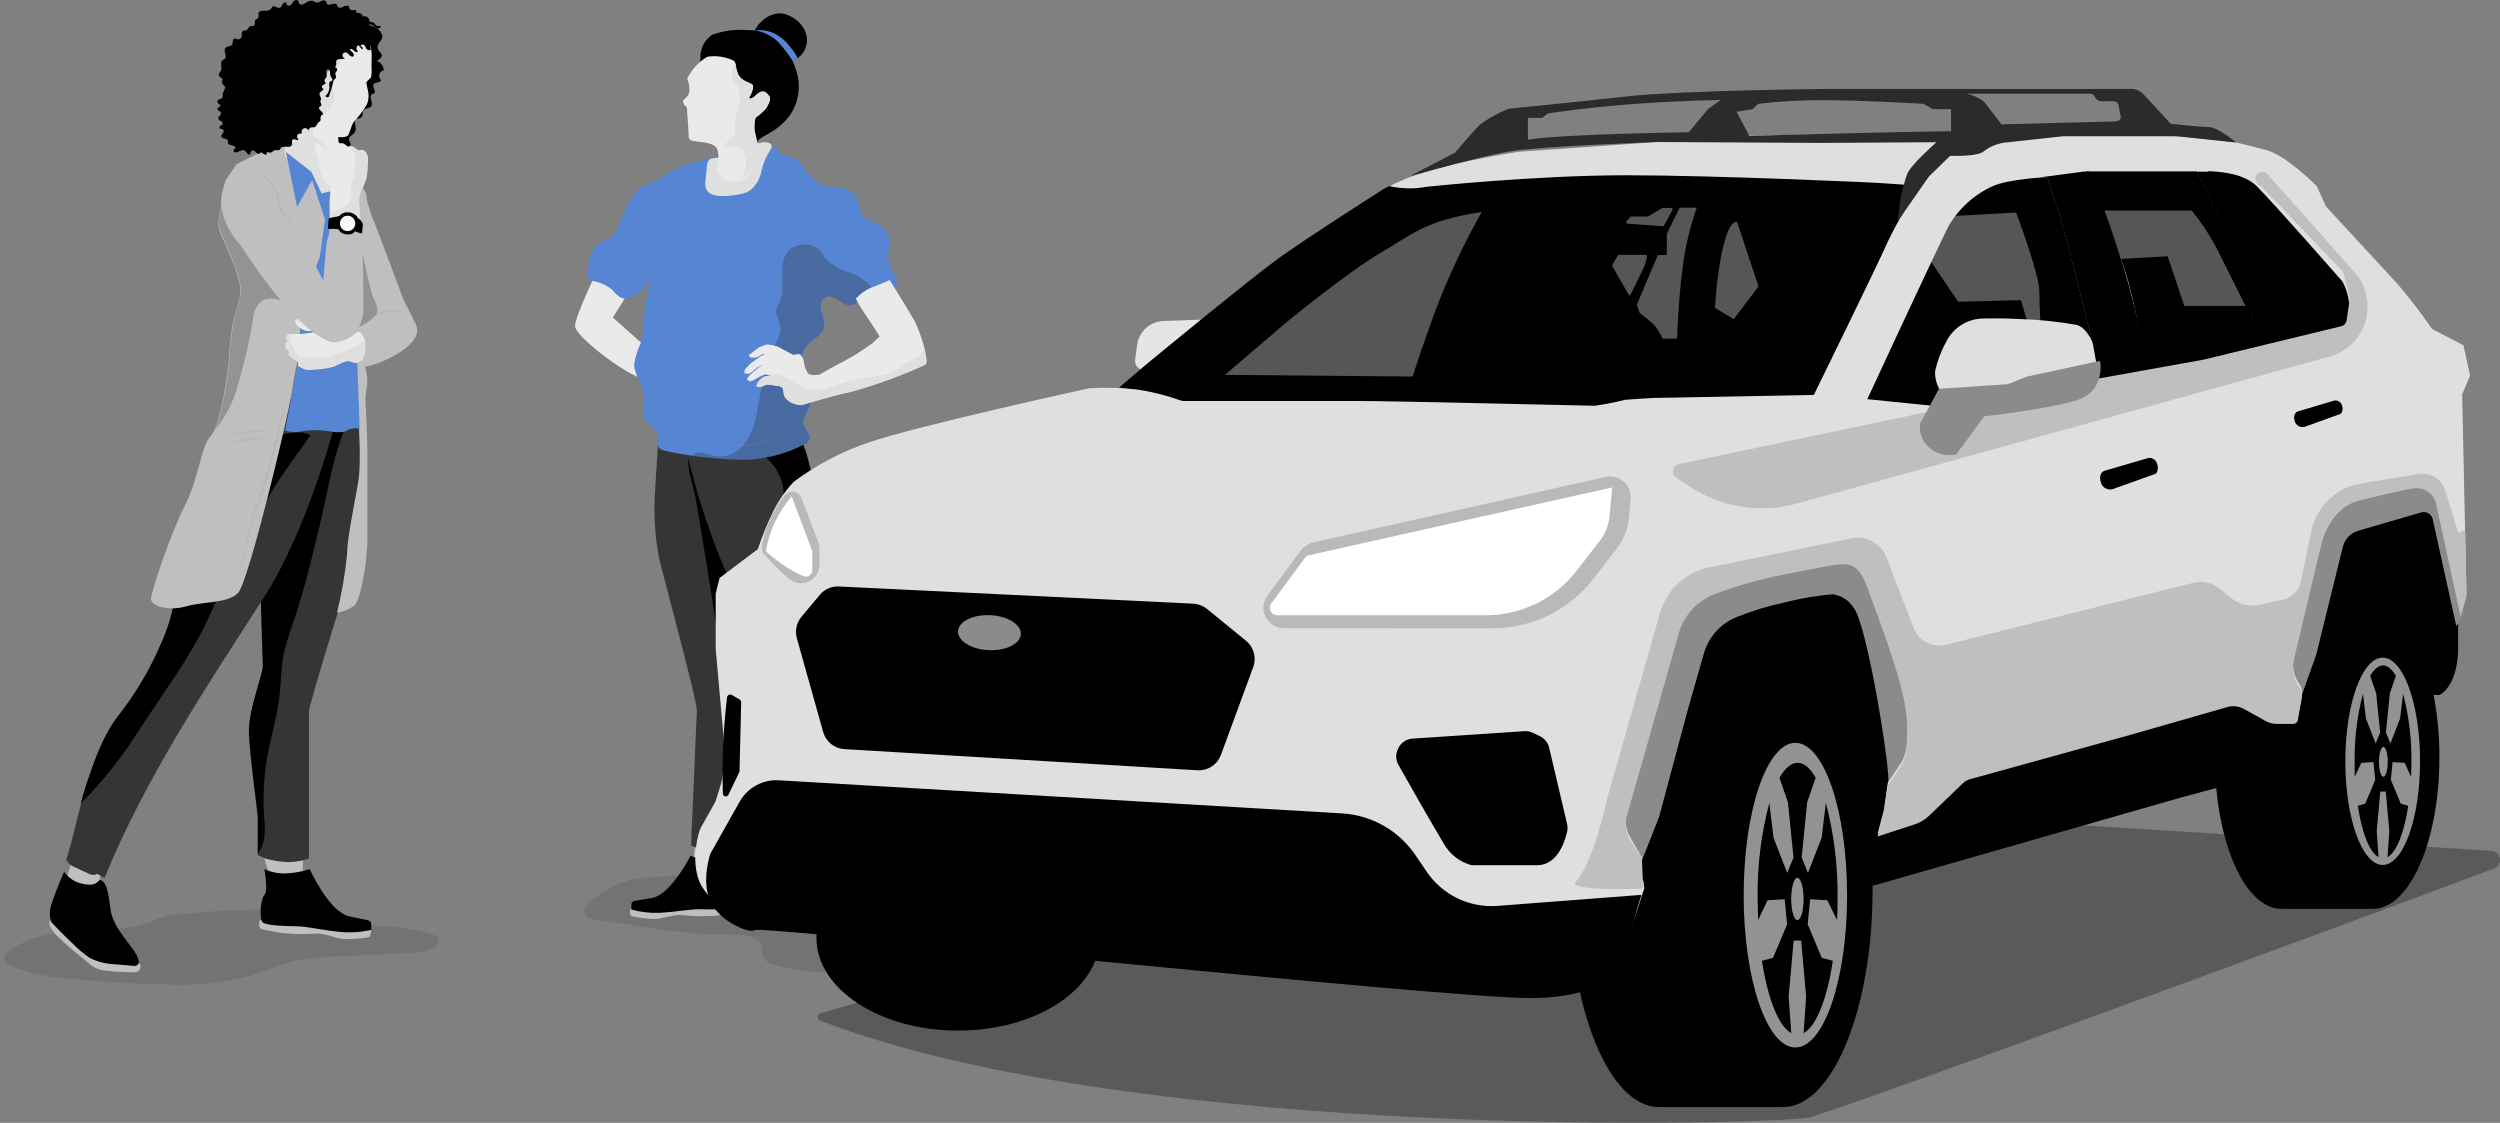 <svg width="236" height="106" viewBox="0 0 236 106" fill="none" xmlns="http://www.w3.org/2000/svg">
<rect x="0" y="0" width="236" height="106" fill="#808080" stroke="none"/>
<path opacity="0.1" d="M63.526 82.689C59.998 82.852 58.587 82.859 55.807 85.018C55.426 85.314 55.045 85.723 55.193 86.196C55.342 86.669 55.899 86.768 56.35 86.838C61.409 87.544 64.21 88.249 69.318 88.249C70.033 88.18 70.751 88.323 71.386 88.658C71.574 88.791 71.727 88.968 71.832 89.173C71.936 89.378 71.989 89.606 71.985 89.837C71.969 90.072 72.028 90.306 72.156 90.504C72.283 90.702 72.47 90.854 72.691 90.937C74.478 91.512 76.345 91.796 78.222 91.777C80.05 91.855 81.941 91.925 83.648 91.262C86.329 90.218 86.738 88.362 89.525 87.607C89.859 87.517 90.164 87.345 90.414 87.106C90.618 86.983 90.766 86.785 90.828 86.555C90.89 86.325 90.86 86.08 90.746 85.872C90.596 85.704 90.403 85.579 90.188 85.512C88.283 84.736 88.072 83.677 86.004 83.473C82.018 83.064 77.841 82.273 73.834 82.28C70.447 82.308 66.941 82.527 63.526 82.689Z" fill="black"/>
<path d="M83.641 83.078C83.638 83.094 83.638 83.111 83.641 83.127C83.653 83.132 83.666 83.135 83.68 83.135C83.693 83.135 83.706 83.132 83.718 83.127C83.895 83.127 84.078 83.169 84.262 83.183C84.533 83.226 84.809 83.226 85.08 83.183C85.354 83.109 85.615 82.995 85.856 82.845C85.938 82.8 86.016 82.748 86.089 82.689C86.209 82.591 86.294 82.457 86.414 82.365C86.534 82.273 86.512 82.308 86.526 82.252C86.54 82.213 86.54 82.171 86.526 82.132C86.442 81.829 86.336 81.518 86.223 81.222C86.197 81.146 86.164 81.073 86.124 81.003C86.124 81.003 86.124 81.003 86.082 80.961H86.033C85.277 81.094 84.538 81.312 83.831 81.61C83.627 81.709 83.366 81.913 83.401 82.167C83.401 82.308 83.464 82.457 83.486 82.598C83.522 82.762 83.574 82.923 83.641 83.078V83.078Z" fill="#BFBFBF"/>
<path d="M65.473 81.419C66.179 81.419 66.884 81.539 67.59 81.483C67.971 81.443 68.348 81.375 68.719 81.278C68.968 80.701 69.175 80.107 69.34 79.5C68.413 79.437 67.483 79.479 66.567 79.627C66.438 79.651 66.313 79.689 66.193 79.74C66.142 79.773 66.088 79.799 66.031 79.818C65.918 79.818 65.798 79.818 65.685 79.818C65.572 79.818 65.579 79.938 65.572 80.037L65.487 80.925C65.53 80.975 65.473 81.419 65.473 81.419Z" fill="#BFBFBF"/>
<path d="M62.27 39.73C62.27 39.73 61.868 45.543 61.804 47.011C61.715 48.974 61.867 50.94 62.256 52.867C62.693 54.609 65.84 66.343 65.783 67.048L65.522 73.123L65.332 77.54L65.261 79.134V79.84C65.828 80.071 66.428 80.207 67.039 80.242C67.733 80.245 68.424 80.167 69.1 80.009L69.749 79.713L69.89 76.488C69.89 75.98 70.906 70.703 70.983 68.911C71.061 67.119 69.981 63.873 70.01 63.266C70.038 62.66 70.419 58.031 70.475 56.691L70.701 51.512L70.786 41.366L67.71 42.157L64.824 39.962L62.27 39.73Z" fill="#353535"/>
<path d="M70.002 63.456C70.002 62.885 70.412 58.221 70.468 56.88L70.694 51.695L70.772 42.297C70.419 42.102 70.045 41.948 69.657 41.838L67.71 42.346L66.736 41.605L66.341 41.655C63.942 42.001 65.339 45.303 65.635 46.869C65.931 48.435 66.136 49.846 66.383 51.335C66.962 54.785 67.54 58.235 67.907 61.714C67.957 62.377 68.061 63.035 68.217 63.682C68.366 64.232 68.591 64.754 68.747 65.298C69.022 66.469 69.136 67.672 69.085 68.875C69.085 70.808 69.085 72.741 69.085 74.667C69.085 76.078 69.135 77.539 69.826 78.689L69.911 76.65C69.911 76.135 70.927 70.864 71.004 69.072C71.082 67.28 69.974 64.035 70.002 63.456Z" fill="black"/>
<path d="M64.259 40.111C65.296 45.388 67.519 52.684 70.073 57.044C74.814 65.15 79.718 73.271 82.956 82.048C82.988 82.136 83.05 82.21 83.132 82.257C83.213 82.303 83.308 82.32 83.401 82.302C83.743 82.243 84.08 82.158 84.41 82.048L85.687 81.505C86.019 81.413 86.304 81.199 86.484 80.905C85.884 78.859 85.531 76.115 84.932 74.069C84.332 72.022 84.6 69.941 83.372 68.177C81.806 65.927 81.115 65.51 80.099 62.928C79.578 61.592 79.271 60.183 79.189 58.751C78.963 55.068 78.187 52.274 77.418 48.831C77.008 46.976 76.437 42.361 75.23 40.894C74.024 39.426 72.133 39.751 70.193 39.899C69.189 39.802 68.181 39.765 67.173 39.786C66.566 40.259 64.958 39.828 64.259 40.111Z" fill="#353535"/>
<path d="M85.637 77.314C85.405 76.135 85.165 74.964 84.876 73.955C84.269 71.895 84.537 69.828 83.309 68.064C81.757 65.827 81.066 65.404 80.064 62.878C79.525 61.122 79.181 59.312 79.041 57.481C78.67 54.527 78.109 51.599 77.361 48.718C76.945 46.855 76.381 42.248 75.167 40.781C75.063 40.653 74.947 40.535 74.822 40.428C74.711 40.413 74.6 40.413 74.49 40.428C73.234 40.512 72.79 42.227 71.668 42.7C72.248 43.06 72.747 43.537 73.136 44.099C73.524 44.66 73.793 45.296 73.925 45.966C74.084 47.416 74.113 48.878 74.01 50.334C74.021 53.242 74.81 56.095 76.296 58.595C77.263 60.225 78.54 61.728 78.991 63.534C79.245 64.593 79.217 65.7 79.4 66.773C79.644 68.186 80.252 69.511 81.164 70.618C81.845 71.317 82.486 72.055 83.083 72.826C83.435 73.408 83.744 74.014 84.008 74.639C84.468 75.579 85.013 76.474 85.637 77.314V77.314Z" fill="black"/>
<path d="M59.73 85.717L59.596 85.788C59.553 85.813 59.518 85.849 59.495 85.893C59.471 85.936 59.46 85.985 59.462 86.034C59.462 86.218 59.518 86.5 59.737 86.514C60.457 86.658 61.189 86.739 61.924 86.754C62.764 86.691 63.688 86.26 64.492 86.394C65.544 86.511 66.606 86.523 67.66 86.43C68.048 86.373 68.775 86.218 69.121 86.147C69.176 86.137 69.225 86.108 69.263 86.066C69.299 86.024 69.322 85.971 69.325 85.915V85.456C69.327 85.418 69.321 85.379 69.307 85.344C69.293 85.308 69.272 85.276 69.245 85.249C69.217 85.222 69.184 85.202 69.148 85.189C69.112 85.176 69.074 85.171 69.036 85.174L65.508 85.534C64.596 85.651 63.674 85.68 62.757 85.618L60.929 85.541H60.88L59.836 85.689L59.73 85.717Z" fill="#BFBFBF"/>
<path d="M69.128 80.961C68.456 81.226 67.728 81.321 67.011 81.237C66.387 81.156 65.774 81.007 65.184 80.792C65.184 80.792 63.321 84.482 61.536 84.771L59.892 85.046C59.813 85.059 59.741 85.1 59.688 85.16C59.635 85.221 59.605 85.298 59.603 85.378V85.865C60.48 86.105 61.389 86.208 62.298 86.168C63.773 86.091 65.311 85.794 66.171 85.83C67.032 85.865 68.817 85.886 69.114 85.618C69.41 85.35 69.403 83.579 69.057 83.205C68.711 82.831 69.128 80.961 69.128 80.961Z" fill="black"/>
<path d="M87.14 86.294C86.956 86.386 86.781 86.495 86.618 86.619C86.434 86.76 86.286 86.929 86.117 87.085C85.93 87.258 85.733 87.418 85.524 87.564L84.861 88.058C84.132 88.695 83.265 89.154 82.328 89.399C81.467 89.554 80.529 89.349 79.725 89.702C79.69 89.714 79.659 89.733 79.633 89.759C79.611 89.79 79.597 89.827 79.591 89.865C79.578 89.977 79.603 90.091 79.66 90.188C79.717 90.286 79.804 90.363 79.908 90.408C80.018 90.451 80.135 90.472 80.254 90.471C81.035 90.499 81.817 90.485 82.596 90.429C82.904 90.419 83.209 90.362 83.499 90.26C83.752 90.144 83.989 89.997 84.205 89.822C85.115 89.117 86.018 88.475 86.872 87.706C87.177 87.461 87.439 87.168 87.648 86.838C87.74 86.675 87.859 86.351 87.711 86.189C87.563 86.026 87.281 86.217 87.14 86.294Z" fill="#BFBFBF"/>
<path d="M82.406 85.117C82.138 86.401 81.164 87.389 80.346 88.412C80.081 88.717 79.879 89.072 79.753 89.456C79.741 89.512 79.743 89.57 79.756 89.625C79.77 89.68 79.796 89.731 79.833 89.775C79.87 89.819 79.916 89.853 79.969 89.876C80.021 89.899 80.077 89.91 80.134 89.907L81.771 89.837C82.557 89.847 83.336 89.69 84.057 89.378C84.625 89.008 85.156 88.585 85.645 88.115C86.35 87.558 87.571 86.338 87.571 86.338C87.705 85.928 87.736 85.492 87.662 85.067C87.393 84.079 87.071 83.107 86.696 82.154C86.688 82.135 86.675 82.118 86.659 82.105C86.644 82.092 86.625 82.083 86.605 82.079C86.585 82.075 86.564 82.075 86.544 82.081C86.524 82.087 86.506 82.097 86.491 82.111C86.235 82.398 85.916 82.623 85.56 82.767C85.138 82.931 84.686 83.003 84.234 82.979C83.599 82.916 83.577 82.443 83.316 82.556C82.681 82.824 82.526 84.567 82.406 85.117Z" fill="black"/>
<path d="M56.343 25.612C56.343 25.612 54.325 29.788 54.283 30.762C54.24 31.736 59.179 35.475 60.858 35.807C62.538 36.138 61.811 33.5 61.811 33.5L57.853 29.972L59.673 27.058C59.338 26.5 58.837 26.061 58.239 25.802C57.642 25.542 56.98 25.476 56.343 25.612Z" fill="#EAEAEA"/>
<path d="M84.523 27.136C84.996 26.43 84.163 25.647 83.923 24.864C83.683 24.081 84.05 23.276 83.923 22.5C83.868 22.232 83.756 21.979 83.594 21.759C83.432 21.538 83.224 21.355 82.985 21.223C82.529 21.064 82.094 20.854 81.686 20.595C81.066 20.038 81.186 18.987 80.656 18.352C79.88 17.427 78.321 17.893 77.277 17.307C76.233 16.722 75.965 15.445 74.97 14.972C74.527 14.847 74.099 14.675 73.693 14.457C73.453 14.259 73.305 13.977 73.058 13.787C72.83 13.633 72.569 13.537 72.296 13.505C70.031 13.11 67.999 15.028 65.72 15.268C64.584 15.506 63.513 15.988 62.58 16.68C61.875 17.336 60.464 17.385 59.949 18.175C59.501 18.862 59.109 19.584 58.778 20.334C58.531 20.8 58.481 21.35 58.206 21.795C57.501 22.881 57.261 22.31 56.329 23.206C55.398 24.102 55.497 25.322 55.553 26.473C56.367 26.534 57.144 26.839 57.783 27.347C57.997 27.617 58.249 27.854 58.531 28.053C59.236 28.441 60.076 27.869 60.647 27.291C61.219 26.712 60.492 26.529 61.275 26.705C61.021 28.04 60.837 29.387 60.725 30.741C60.702 31.318 60.614 31.891 60.464 32.448C60.17 33.062 59.968 33.716 59.864 34.389C59.864 35.412 60.711 36.265 60.788 37.288C60.845 37.994 60.541 38.7 60.788 39.356C61.035 40.012 62.115 40.52 62.15 41.345C62.15 41.62 62.058 41.917 62.15 42.171C62.242 42.425 62.63 42.538 62.94 42.594C65.126 43.056 67.347 43.325 69.579 43.398C71.821 43.467 74.041 42.949 76.021 41.896C76.196 41.821 76.342 41.693 76.437 41.529C76.684 41.021 76.014 40.548 75.894 39.998C75.774 39.447 76.289 38.897 76.487 38.333C76.924 37.098 75.781 35.884 75.654 34.586C75.606 34.171 75.657 33.75 75.801 33.358C75.946 32.966 76.181 32.613 76.487 32.328C76.974 31.891 77.658 31.581 77.82 30.917C77.869 30.404 77.784 29.886 77.573 29.415C77.439 28.921 77.489 28.265 77.954 28.053C78.977 27.587 79.711 29.33 80.819 28.624C81.256 28.248 81.729 27.915 82.23 27.63C82.961 27.338 83.736 27.171 84.523 27.136V27.136Z" fill="#5585D3"/>
<path d="M71.879 16.136C71.754 16.889 71.345 17.566 70.736 18.027C70.486 18.166 70.214 18.264 69.932 18.316C69.315 18.459 68.682 18.52 68.048 18.5C67.491 18.5 66.835 18.323 66.637 17.794C66.567 17.551 66.552 17.296 66.595 17.046L66.743 15.635C66.742 15.426 66.82 15.225 66.962 15.071C67.094 14.985 67.248 14.936 67.406 14.93C68.973 14.711 70.299 13.73 71.851 13.455C72.423 13.356 73.156 13.498 72.719 14.161C72.319 14.761 72.034 15.431 71.879 16.136V16.136Z" fill="#DFDFDF"/>
<path opacity="0.3" d="M82.639 27.496C82.009 26.707 81.181 26.098 80.24 25.732C79.403 25.489 78.633 25.057 77.989 24.469C77.799 24.229 77.658 23.947 77.46 23.714C77.251 23.497 76.997 23.327 76.717 23.216C76.436 23.105 76.135 23.055 75.834 23.07C75.533 23.085 75.238 23.164 74.97 23.301C74.701 23.439 74.466 23.633 74.278 23.869C73.368 25.203 74.278 27.157 73.573 28.597C73.452 28.78 73.357 28.98 73.29 29.189C73.192 29.655 73.495 30.099 73.608 30.558C73.827 31.461 73.276 32.35 72.902 33.19C72.077 34.925 71.844 36.873 71.491 38.756C71.344 39.817 70.968 40.832 70.391 41.734C70.096 42.197 69.677 42.569 69.182 42.807C68.687 43.045 68.136 43.14 67.59 43.081C67.071 42.909 66.537 42.783 65.995 42.707C65.728 42.724 65.476 42.84 65.29 43.032C66.688 43.272 68.104 43.404 69.523 43.427C71.766 43.495 73.989 42.977 75.972 41.924C76.143 41.846 76.288 41.718 76.388 41.557C76.635 41.049 75.957 40.577 75.837 40.026C75.718 39.476 76.233 38.926 76.437 38.354C76.868 37.127 75.732 35.913 75.597 34.615C75.549 34.199 75.6 33.778 75.746 33.385C75.892 32.993 76.129 32.641 76.437 32.357C76.917 31.92 77.601 31.609 77.771 30.946C77.82 30.432 77.735 29.914 77.524 29.443C77.382 28.949 77.432 28.293 77.898 28.081C78.928 27.609 79.654 29.359 80.769 28.653C81.206 28.277 81.679 27.944 82.18 27.658L82.639 27.496Z" fill="#2D2D2D"/>
<path d="M72.648 12.558C73.102 12.304 73.522 11.993 73.897 11.634C74.158 11.392 74.395 11.125 74.603 10.837C74.955 10.305 75.198 9.709 75.319 9.083C75.441 8.457 75.437 7.813 75.308 7.189C75.038 5.939 74.387 4.803 73.446 3.936C73.187 3.685 72.898 3.467 72.585 3.287C71.96 2.987 71.274 2.835 70.581 2.843C69.451 2.749 68.314 2.896 67.244 3.273C66.874 3.519 66.576 3.858 66.379 4.255C66.182 4.653 66.094 5.095 66.122 5.538C66.093 5.639 66.093 5.747 66.122 5.848C66.189 5.951 66.288 6.028 66.404 6.067C67.06 6.356 67.815 6.441 68.472 6.709C68.817 6.817 69.126 7.018 69.364 7.291C69.602 7.564 69.76 7.897 69.819 8.254C69.819 8.664 69.664 9.094 69.819 9.475C69.881 9.603 69.971 9.715 70.082 9.803C70.193 9.891 70.323 9.952 70.461 9.983C70.545 9.995 70.624 10.027 70.694 10.075C70.763 10.145 70.805 10.238 70.814 10.336C70.846 10.725 70.846 11.117 70.814 11.507C70.839 11.966 70.917 12.421 71.047 12.861C71.047 12.989 71.124 13.461 71.251 13.525C71.378 13.588 71.519 13.299 71.625 13.2C71.778 13.067 71.944 12.949 72.119 12.847C72.304 12.768 72.481 12.671 72.648 12.558Z" fill="black"/>
<path d="M66.771 5.356C65.952 5.839 65.294 6.553 64.88 7.409C65.226 8.418 65.092 8.905 64.803 9.173L64.471 9.497C64.479 9.645 64.525 9.789 64.605 9.914C64.677 9.99 64.755 10.06 64.838 10.125L65.014 12.701C64.994 12.768 64.989 12.838 65 12.908C65.01 12.977 65.036 13.043 65.075 13.101C65.114 13.159 65.166 13.208 65.226 13.243C65.286 13.279 65.354 13.301 65.424 13.307C65.988 13.42 67.138 13.399 67.59 13.893C68.041 14.387 67.688 16.137 67.688 16.137C67.841 16.477 68.099 16.76 68.423 16.945C68.747 17.13 69.122 17.207 69.493 17.166C69.864 17.124 70.212 16.966 70.488 16.714C70.763 16.462 70.951 16.129 71.025 15.763C71.195 15.092 71.322 14.352 71.322 14.352L71.54 13.688L71.23 12.277C71.23 12.277 71.174 11.261 71.385 11.071C71.731 10.833 72.046 10.553 72.324 10.238C72.486 9.935 72.881 9.392 72.578 9.06C72.274 8.728 72.26 8.7 71.978 8.686C71.696 8.672 71.315 9.074 71.195 9.18C71.13 9.247 71.05 9.297 70.962 9.326C70.873 9.354 70.778 9.36 70.687 9.342C70.687 9.342 71.167 8.432 71.089 8.136C71.011 7.839 70.016 7.818 69.678 7.049C69.339 6.28 69.53 6.005 69.297 5.744C68.515 5.357 67.633 5.222 66.771 5.356Z" fill="#EAEAEA"/>
<path d="M75.993 2.914C75.678 2.262 75.136 1.747 74.469 1.468C74.193 1.341 73.896 1.269 73.594 1.256C72.983 1.285 72.403 1.536 71.964 1.961C71.62 2.24 71.357 2.605 71.202 3.02C71.128 3.227 71.11 3.451 71.149 3.667C71.189 3.884 71.285 4.087 71.428 4.254C71.924 4.662 72.461 5.019 73.029 5.32C73.23 5.503 73.467 5.644 73.724 5.734C73.981 5.824 74.253 5.86 74.525 5.842C74.831 5.773 75.117 5.637 75.364 5.444C75.611 5.251 75.812 5.006 75.952 4.725C76.093 4.445 76.169 4.137 76.176 3.824C76.183 3.511 76.12 3.2 75.993 2.914V2.914Z" fill="black"/>
<path d="M83.986 26.436C83.986 26.436 85.397 28.694 86.188 30.042C86.978 31.39 87.705 34.12 87.394 34.409C85.114 35.454 82.755 36.318 80.339 36.992C79.012 37.224 75.703 38.233 75.703 38.233C75.165 38.237 74.645 38.035 74.25 37.669C73.7 37.069 74.356 36.455 73.262 36.406C73.262 36.406 72.698 36.3 72.5 36.293C72.302 36.286 72.162 36.413 71.922 36.49C71.682 36.568 71.428 36.49 71.435 36.413C71.46 36.248 71.536 36.094 71.653 35.975C71.821 35.778 72.031 35.621 72.267 35.517C72.468 35.477 72.67 35.451 72.874 35.439C72.874 35.439 72.415 35.369 72.218 35.362C71.9 35.455 71.598 35.596 71.322 35.778C71.172 35.888 70.998 35.961 70.814 35.99C70.745 35.984 70.68 35.96 70.625 35.919C70.57 35.877 70.528 35.821 70.503 35.757C70.594 35.616 70.701 35.486 70.821 35.369L71.597 34.706C71.736 34.609 71.88 34.52 72.027 34.437C71.83 34.514 71.639 34.606 71.456 34.713C71.378 34.783 70.835 35.284 70.708 35.277C70.581 35.27 70.348 35.277 70.299 35.242C70.249 35.206 70.299 34.917 70.299 34.917C70.299 34.917 70.708 34.437 70.8 34.353C70.891 34.268 71.66 33.746 71.745 33.647C71.898 33.567 72.062 33.513 72.232 33.485L71.971 33.443C71.765 33.577 71.542 33.684 71.308 33.76H70.898C70.807 33.76 70.673 33.534 70.673 33.534L71.597 32.829C71.873 32.673 72.174 32.566 72.486 32.511C72.804 32.556 73.118 32.627 73.424 32.723L74.384 33.238L74.892 33.499C74.892 33.499 75.471 33.372 75.548 33.464C75.712 33.634 75.824 33.847 75.873 34.078C75.911 34.495 76.049 34.896 76.275 35.249C76.529 35.517 77.375 35.362 77.375 35.362C77.375 35.362 78.913 34.452 79.57 34.155C80.552 33.629 81.496 33.033 82.392 32.37L83.041 31.763C83.041 31.763 82.258 30.486 81.764 29.809C81.406 29.291 81.081 28.752 80.79 28.193C81.201 27.737 81.707 27.376 82.272 27.135C82.97 26.902 83.986 26.436 83.986 26.436Z" fill="#EAEAEA"/>
<path d="M72.324 10.167C72.486 9.863 72.881 9.32 72.578 8.995C72.275 8.671 72.261 8.636 71.978 8.621C71.696 8.607 71.315 9.002 71.195 9.115C71.13 9.181 71.05 9.23 70.961 9.257C70.872 9.285 70.778 9.289 70.687 9.271C70.687 9.271 71.167 8.368 71.089 8.071C71.012 7.775 70.017 7.747 69.678 6.978C69.561 6.664 69.48 6.337 69.438 6.004C69.438 6.004 69.403 5.969 69.389 6.004C69.163 6.427 68.846 7.182 69.213 7.584C70.624 9.108 69.326 10.442 69.382 11.874C69.441 12.251 69.363 12.636 69.163 12.961C68.902 13.271 68.366 13.476 68.458 13.878C71.033 13.172 70.574 16.425 69.869 16.968C70.387 16.723 70.791 16.289 70.998 15.755C71.167 15.091 71.287 14.344 71.294 14.344L71.513 13.694L71.202 12.283C71.202 12.283 71.153 11.267 71.358 11.084C71.562 10.9 72.155 10.47 72.324 10.167Z" fill="#DFDFDF"/>
<path d="M87.225 32.716C87.216 32.894 87.166 33.067 87.078 33.221C86.989 33.376 86.866 33.508 86.717 33.605C86.419 33.799 86.108 33.971 85.786 34.12C85.271 34.424 84.826 34.826 84.29 35.108C83.468 35.413 82.604 35.591 81.729 35.637C80.478 35.89 79.245 36.227 78.039 36.646C77.672 36.768 77.289 36.835 76.903 36.844C75.584 36.844 74.589 35.531 73.283 35.348C73.006 35.312 72.724 35.327 72.451 35.39L72.846 35.447C72.642 35.459 72.44 35.482 72.239 35.517C72.003 35.622 71.793 35.779 71.625 35.976C71.509 36.096 71.433 36.248 71.407 36.413C71.407 36.498 71.654 36.561 71.894 36.491C72.133 36.42 72.267 36.286 72.472 36.3C72.677 36.314 73.234 36.413 73.234 36.413C74.328 36.456 73.671 37.076 74.222 37.669C74.613 38.041 75.135 38.244 75.675 38.233C75.675 38.233 78.984 37.232 80.311 36.992C82.726 36.32 85.086 35.459 87.366 34.416C87.521 34.275 87.43 33.542 87.197 32.674L87.225 32.716Z" fill="#DFDFDF"/>
<g opacity="0.4">
<path opacity="0.4" d="M61.755 22.218C61.459 23.747 61.287 25.297 61.239 26.853C61.033 25.294 61.2 23.707 61.726 22.225L61.755 22.218Z" fill="#929292"/>
</g>
<g opacity="0.4">
<path opacity="0.4" d="M62.728 41.38C66.757 41.733 71.237 42.869 74.878 40.498C71.35 43.08 66.715 41.966 62.728 41.38Z" fill="#929292"/>
</g>
<path d="M71.265 2.865C72.075 2.999 72.826 3.369 73.424 3.93C73.948 4.498 74.421 5.112 74.835 5.765C74.988 5.704 75.137 5.634 75.28 5.553C75.414 5.461 74.391 4.043 73.869 3.662C73.515 3.354 73.1 3.124 72.652 2.986C72.203 2.849 71.731 2.808 71.265 2.865Z" fill="#5585D3"/>
<path opacity="0.3" d="M77.467 95.65L149.242 74.971L235.177 80.319C235.377 80.328 235.568 80.406 235.716 80.54C235.864 80.674 235.962 80.855 235.991 81.053C236.02 81.251 235.979 81.453 235.876 81.624C235.773 81.795 235.613 81.925 235.424 81.991C221.391 87.268 178.183 103.157 170.923 105.457C168.743 106.163 107.657 107.955 77.439 96.356C77.367 96.327 77.305 96.277 77.263 96.212C77.221 96.147 77.199 96.07 77.202 95.993C77.206 95.915 77.233 95.841 77.28 95.779C77.328 95.718 77.393 95.673 77.467 95.65V95.65Z" fill="black"/>
<path opacity="0.5" d="M112.815 35.136L133.177 19.614L161.865 16.686L209.679 16.291L219.684 35.566L174.91 42.975L108.596 40.308L112.815 35.136Z" fill="#2D2D2D"/>
<path d="M113.697 30.162L109.823 30.303C109.214 30.326 108.631 30.562 108.178 30.971C107.726 31.38 107.431 31.935 107.347 32.54L107.156 33.951C107.141 34.067 107.149 34.185 107.18 34.297C107.212 34.41 107.265 34.515 107.339 34.606C107.412 34.697 107.503 34.772 107.606 34.827C107.71 34.882 107.823 34.915 107.94 34.925L112.575 35.313C112.63 35.316 112.685 35.299 112.729 35.265C112.773 35.231 112.803 35.183 112.815 35.129L113.93 30.451C113.937 30.417 113.937 30.381 113.928 30.346C113.92 30.311 113.904 30.279 113.882 30.252C113.86 30.224 113.831 30.201 113.799 30.186C113.767 30.171 113.732 30.162 113.697 30.162V30.162Z" fill="#E5E5E5"/>
<path d="M90.435 97.287C97.815 97.287 103.798 93.371 103.798 88.539C103.798 83.707 97.815 79.79 90.435 79.79C83.055 79.79 77.072 83.707 77.072 88.539C77.072 93.371 83.055 97.287 90.435 97.287Z" fill="black"/>
<path d="M232.045 52.584V61.248C232.045 61.248 232.13 64.507 230.309 65.601H215.754L217.652 48.52L228.644 43.489L230.761 46.008L232.045 52.584Z" fill="black"/>
<path d="M159.113 59.125L155.19 78.196L178.48 80.115L182.819 71.162L176.751 51.343L161.49 52.584L159.113 59.125Z" fill="black"/>
<path d="M168.306 63.477H156.622C151.958 63.477 148.156 72.65 148.156 83.995C148.156 95.34 151.937 104.512 156.622 104.512H168.306C172.97 104.512 176.772 95.34 176.772 83.995C176.772 72.65 172.97 63.477 168.306 63.477Z" fill="black"/>
<path d="M224.016 57.191H215.345C211.888 57.191 209.087 63.591 209.087 71.493C209.087 79.395 211.909 85.794 215.345 85.794H224.016C227.473 85.794 230.281 79.395 230.281 71.493C230.281 63.591 227.473 57.191 224.016 57.191Z" fill="black"/>
<path d="M228.454 71.867C228.454 77.271 226.873 81.653 224.926 81.653C222.979 81.653 221.398 77.271 221.398 71.867C221.398 66.463 222.979 62.081 224.926 62.081C226.873 62.081 228.454 66.463 228.454 71.867Z" fill="#929292"/>
<path d="M169.484 98.882C172.181 98.882 174.367 92.444 174.367 84.503C174.367 76.562 172.181 70.124 169.484 70.124C166.788 70.124 164.602 76.562 164.602 84.503C164.602 92.444 166.788 98.882 169.484 98.882Z" fill="#929292"/>
<path d="M217.299 65.601L218.661 61.77L221.165 51.617C221.255 51.26 221.436 50.932 221.69 50.666C221.945 50.4 222.265 50.205 222.619 50.101L228.51 48.386C228.609 48.358 228.711 48.344 228.813 48.344V48.344C229.007 48.342 229.195 48.407 229.347 48.528C229.498 48.649 229.604 48.818 229.646 49.007L231.875 59.117L232.644 57.996L230.055 45.296C230.055 45.296 232.362 41.867 225.822 44.527L219.246 47.18L217.779 50.058L215.14 63.823L217.299 65.601Z" fill="#8B8B8B"/>
<path d="M150.54 76.453L154.936 81.391L156.622 77.102L159.31 67.069L160.827 61.749C161.044 60.952 161.446 60.217 162 59.604C162.554 58.991 163.245 58.517 164.016 58.221C165.429 57.655 166.888 57.211 168.376 56.895C169.892 56.499 171.438 56.233 172.998 56.098C173.404 56.149 173.794 56.291 174.139 56.513C174.483 56.736 174.773 57.032 174.987 57.382C176.328 59.026 178.635 73.835 178.212 73.835L180.448 73.609L181.789 67.019L179.842 59.054L177.767 52.52L161.321 53.494L153.842 66.363L152.191 71.965L150.54 76.453Z" fill="#8B8B8B"/>
<path d="M174.91 15.875L157.793 15.628C157.793 15.628 134.256 16.679 133.509 16.679C132.761 16.679 130.574 17.864 130.574 17.864C130.574 17.864 123.455 22.394 120.696 24.384C117.937 26.373 108.158 34.438 108.158 34.438L105.625 36.604C105.865 36.371 111.792 38.466 111.792 38.466L150.519 38.868L171.601 37.669L182.798 17.124L174.91 15.875ZM136.063 27.869C134.574 31.672 133.353 35.545 133.353 35.545L115.63 35.39L121.507 30.367C121.507 30.367 127.236 25.675 130.305 23.883C133.375 22.091 134.482 20.835 139.873 20.009C138.441 22.555 137.169 25.187 136.063 27.89V27.869ZM153.567 20.856L153.899 20.482C153.925 20.455 153.96 20.44 153.998 20.44H155.486C155.507 20.447 155.529 20.447 155.55 20.44L156.926 19.628C156.946 19.621 156.968 19.621 156.989 19.628H157.772C157.795 19.628 157.817 19.633 157.837 19.644C157.856 19.655 157.873 19.671 157.884 19.691C157.896 19.71 157.902 19.732 157.902 19.755C157.902 19.777 157.896 19.799 157.885 19.819L157.081 21.293C157.07 21.315 157.052 21.332 157.031 21.344C157.009 21.355 156.985 21.36 156.961 21.357L153.652 21.11C153.623 21.114 153.594 21.107 153.57 21.092C153.545 21.077 153.526 21.055 153.516 21.027C153.507 21 153.506 20.971 153.515 20.943C153.525 20.916 153.543 20.893 153.567 20.877V20.856ZM153.729 27.784L152.206 25.132C152.194 25.113 152.187 25.09 152.187 25.068C152.187 25.046 152.194 25.024 152.206 25.005L152.706 24.13C152.717 24.109 152.733 24.091 152.753 24.078C152.773 24.066 152.796 24.059 152.819 24.059H155.352C155.372 24.06 155.391 24.065 155.409 24.073C155.426 24.082 155.442 24.095 155.454 24.11C155.466 24.126 155.474 24.144 155.479 24.163C155.483 24.182 155.483 24.202 155.479 24.221L155.275 25.054L153.955 27.749C153.951 27.773 153.94 27.796 153.923 27.814C153.906 27.832 153.885 27.845 153.861 27.851C153.837 27.857 153.812 27.856 153.788 27.848C153.765 27.84 153.745 27.825 153.729 27.806V27.784ZM160.122 19.755C159.484 21.616 159.044 23.539 158.809 25.491C158.435 28.553 158.344 31.256 158.33 31.841C158.328 31.876 158.313 31.908 158.288 31.932C158.263 31.955 158.23 31.968 158.196 31.968H157.031C157.008 31.968 156.985 31.962 156.965 31.949C156.945 31.937 156.929 31.919 156.918 31.898C156.7 31.424 156.415 30.985 156.072 30.593C155.679 30.229 155.261 29.892 154.823 29.584C154.802 29.568 154.786 29.546 154.781 29.52L154.534 28.814C154.523 28.785 154.523 28.752 154.534 28.723L156.467 24.158C156.474 24.134 156.489 24.113 156.51 24.097C156.53 24.082 156.554 24.074 156.58 24.073H157.222C157.256 24.073 157.288 24.06 157.312 24.036C157.335 24.012 157.349 23.98 157.349 23.946V22.126C157.346 22.107 157.346 22.088 157.349 22.07L158.527 19.671C158.538 19.65 158.554 19.632 158.574 19.619C158.594 19.607 158.617 19.6 158.64 19.6H159.981C160.006 19.591 160.034 19.591 160.06 19.6C160.086 19.608 160.108 19.625 160.124 19.647C160.14 19.669 160.148 19.695 160.148 19.723C160.147 19.75 160.138 19.776 160.122 19.798V19.755ZM165.957 27.1L163.72 30.063C163.697 30.084 163.667 30.096 163.635 30.096C163.604 30.096 163.574 30.084 163.551 30.063L161.956 29.097C161.934 29.088 161.917 29.072 161.905 29.051C161.894 29.031 161.889 29.007 161.893 28.984C161.996 27.327 162.196 25.678 162.492 24.045C162.866 22.401 163.198 21.223 163.819 20.941C163.835 20.931 163.853 20.926 163.872 20.924C163.891 20.923 163.91 20.926 163.927 20.933C163.945 20.939 163.961 20.95 163.973 20.963C163.986 20.977 163.996 20.993 164.002 21.011L165.978 26.966C165.993 26.99 166 27.019 165.996 27.047C165.992 27.076 165.978 27.102 165.957 27.121V27.1Z" fill="black"/>
<path d="M196.38 15.338L198.094 19.875H206.892C207.818 21.001 208.622 22.221 209.291 23.516L211.972 28.878H206.201L204.62 24.193L199.604 24.475L202.01 37.323L222.414 31.764C222.414 31.764 222.965 29.012 222.76 29.216C222.555 29.421 222.351 25.844 222.351 25.844C222.351 25.844 211.422 15.338 211.147 15.338C210.871 15.338 205.65 14.725 205.65 14.725L196.38 15.338Z" fill="black"/>
<path d="M194.764 17.864L194.059 15.628C194.059 15.628 187.709 16.771 185.945 17.864L184.103 20.404L190.326 20.059C190.326 20.059 192.514 25.922 192.514 27.467C192.514 29.012 192.669 31.157 192.669 31.157H191.617L190.778 28.335L184.851 28.483L181.916 24.158L174.903 38.579L180.547 39.828H188.605L199.752 36.54L196.93 23.452L194.764 17.864Z" fill="black"/>
<path d="M176.751 83.628L205.721 75.331L215.027 72.819C215.631 72.394 216.073 71.777 216.283 71.069C216.61 69.835 216.846 68.578 216.988 67.308L210.638 64.705L184.209 72.748L179.312 76.452L176.49 78.908L176.751 83.628Z" fill="black"/>
<path d="M233.174 35.453L232.553 32.596L229.575 31.044C228.559 29.553 227.459 28.121 226.281 26.754L219.571 19.487L218.696 17.561C218.696 17.561 215.838 14.696 214.039 14.202C212.24 13.708 211.097 13.454 211.097 13.454C211.097 13.454 199.808 11.994 190.855 12.283C181.902 12.572 165.138 12.791 165.138 12.791L143.344 14.329C143.344 14.329 134.525 15.634 131.166 17.575C132.326 17.829 133.526 17.849 134.694 17.631C134.694 17.631 144.882 16.545 153.532 16.545C162.182 16.545 177.034 17.25 177.034 17.25L181.302 17.539C180.135 19.197 179.106 20.948 178.226 22.774C177.203 25.103 171.227 37.281 171.227 37.281L155.973 37.57C155.747 37.57 153.419 37.739 153.419 37.739C152.47 37.979 151.509 38.168 150.54 38.303C150.004 38.303 131.568 37.852 128.153 37.852H111.594C110.222 37.353 108.804 36.991 107.361 36.773C105.851 36.6 104.328 36.56 102.81 36.653C102.81 36.653 86.364 40.244 81.983 41.775C79.453 42.635 77.072 43.885 74.927 45.479C74.162 46.302 73.516 47.228 73.008 48.23C72.445 49.401 71.954 50.605 71.541 51.836L67.928 54.559L67.561 56.034V61.262L68.225 68.691C68.225 68.691 68.669 72.374 67.928 74.434C67.435 75.923 67.067 77.45 66.828 78.999V80.622L69.847 83.712L120.047 87.833H137.206L154.357 85.716L153.765 84.686L155.021 81.003L153.835 78.936C153.651 78.611 153.533 78.253 153.488 77.882C153.444 77.512 153.473 77.136 153.574 76.777L158.4 59.844C158.596 58.965 158.999 58.146 159.576 57.455C160.153 56.764 160.887 56.221 161.716 55.872C163.633 55.142 165.602 54.56 167.607 54.129C167.607 54.129 173.125 53 173.788 53C174.451 53 175.467 52.929 176.201 54.99C176.935 57.05 179.602 63.675 179.976 67.21C180.35 70.744 179.531 71.916 179.531 71.916L178.205 73.905L177.838 76.481L177.252 78.689L180.78 77.546C181.283 77.378 181.743 77.101 182.128 76.734L185.317 73.658C185.502 73.482 185.727 73.354 185.973 73.284L201.276 69.051L210.279 66.469C210.807 66.32 211.373 66.385 211.852 66.652L213.891 67.781C214.219 67.966 214.588 68.063 214.964 68.063H216.459C216.569 68.063 216.676 68.024 216.76 67.953C216.844 67.882 216.9 67.784 216.918 67.675L217.299 65.608C217.356 65.247 217.27 64.877 217.059 64.578C216.793 64.208 216.61 63.786 216.522 63.339C216.434 62.892 216.444 62.431 216.551 61.989L219.105 51.215C219.564 49.303 220.805 47.426 222.718 46.982C223.465 46.805 227.148 45.86 228.037 45.81C228.481 45.785 228.918 45.919 229.271 46.189C229.625 46.458 229.87 46.844 229.963 47.278L232.292 57.932L232.835 56.02L232.426 37.245L233.174 35.453ZM195.999 30.663C194.201 30.348 192.383 30.164 190.559 30.112C189.148 30.042 188.005 30.042 187.116 30.07C186.405 30.095 185.714 30.312 185.116 30.698C184.518 31.085 184.037 31.626 183.722 32.264C183.232 33.147 182.875 34.098 182.664 35.086C182.656 35.66 182.794 36.225 183.066 36.73L182.219 38.282L176.272 37.683C176.272 37.683 182.967 23.247 183.913 21.406C184.878 19.706 186.361 18.358 188.146 17.561C189.557 16.911 193.275 16.707 193.275 16.707C193.275 16.707 193.981 18.908 194.538 20.651C195.096 22.393 196.937 30.042 197.586 32.44C196.895 30.761 195.999 30.663 195.999 30.663ZM202.744 35.51C202.744 35.51 201.791 29.816 200.944 26.718C200.098 23.621 197.297 16.53 196.951 16.178H207.386C207.887 17.137 209.728 20.714 210.42 22.577C211.111 24.44 212.79 30.07 213.433 33.019L202.744 35.51ZM217.003 32.187C216.163 30.296 214.695 26.994 213.919 25.329C213.919 25.329 210.512 18.273 208.451 16.157C210.032 16.213 211.923 16.488 213.03 17.568C214.674 19.212 221.116 26.556 221.116 26.556C221.495 27.246 221.718 28.01 221.77 28.794C221.823 29.579 221.703 30.366 221.419 31.1L217.003 32.187Z" fill="#DFDFDF"/>
<path d="M211.027 13.399C210.709 13.131 209.277 11.988 208.444 11.988C207.612 11.988 205.065 11.698 204.917 11.684L202.348 8.904C202.201 8.744 202.022 8.617 201.823 8.529C201.624 8.442 201.409 8.397 201.191 8.396H172.462C172.462 8.396 158.802 8.523 153.574 9.102C148.346 9.681 142.455 10.259 142.441 10.259C141.43 10.649 140.479 11.181 139.618 11.839C138.913 12.587 137.438 14.309 137.368 14.401L133.219 16.56C133.219 16.56 133.219 16.616 133.219 16.609C134.461 16.256 139.95 14.711 142.589 14.281C145.573 13.794 156.425 13.406 156.425 13.406L171.756 13.491L182.741 13.427C182.741 13.427 182.784 13.427 182.741 13.476C182.699 13.526 180.328 15.593 180.018 16.468C179.769 17.207 179.567 17.961 179.411 18.726V18.726L179.129 20.842C179.129 20.842 179.164 20.885 179.178 20.842L182.092 16.658L184.096 14.711C184.279 14.711 186.756 14.803 187.292 14.267C187.836 13.859 188.47 13.588 189.141 13.476V13.476L194.743 12.863H205.53L210.977 13.441L211.027 13.399ZM161.258 10.273L159.416 12.482C159.416 12.482 147.422 12.651 144.233 13.187V11.127H145.595L146.11 10.711C146.11 10.711 149.419 10.189 153.871 9.843C158.323 9.497 162.436 9.441 162.436 9.441L161.258 10.273ZM184.181 12.39C181.302 12.39 165.131 12.82 165.131 12.82L163.932 10.548L165.455 10.301L165.978 9.801C168.01 9.557 170.055 9.442 172.102 9.455C175.756 9.455 181.577 9.801 181.577 9.801L182.445 10.301H184.174L184.181 12.39ZM199.837 11.459L188.943 11.741L187.32 9.624C186.836 9.248 186.275 8.983 185.676 8.848H197.332C197.411 8.849 197.487 8.871 197.554 8.912C197.622 8.953 197.676 9.011 197.713 9.081L197.769 9.194C197.829 9.303 197.917 9.395 198.023 9.459C198.13 9.523 198.252 9.558 198.376 9.561H199.576C199.668 9.561 199.757 9.593 199.828 9.651C199.9 9.708 199.95 9.788 199.971 9.878L200.196 10.986C200.206 11.039 200.203 11.094 200.189 11.146C200.176 11.198 200.151 11.247 200.117 11.289C200.083 11.331 200.04 11.366 199.992 11.39C199.944 11.414 199.891 11.428 199.837 11.43V11.459Z" fill="#2B2B2B"/>
<path d="M121.267 59.308C120.916 59.314 120.569 59.227 120.262 59.056C119.954 58.886 119.698 58.636 119.518 58.334C119.331 58.007 119.244 57.633 119.266 57.257C119.289 56.882 119.42 56.52 119.645 56.218L122.961 51.738L123.666 51.265L151.592 45.021C151.881 44.954 152.181 44.958 152.469 45.032C152.756 45.105 153.021 45.247 153.243 45.444L153.306 45.494C153.529 45.691 153.701 45.939 153.81 46.216C153.919 46.493 153.962 46.792 153.934 47.088L153.765 48.901C153.667 49.953 153.27 50.954 152.622 51.787L150.449 54.609C149.316 56.074 147.863 57.259 146.201 58.075C144.538 58.89 142.712 59.315 140.86 59.315L121.267 59.308Z" fill="#B9B9B9"/>
<path d="M120.019 56.945L123.335 52.465L152.192 46.009L151.931 48.775C151.856 49.594 151.547 50.375 151.042 51.025L148.861 53.847C147.846 55.164 146.542 56.231 145.05 56.965C143.557 57.699 141.917 58.08 140.254 58.081H120.583C120.451 58.082 120.321 58.045 120.208 57.976C120.096 57.907 120.005 57.807 119.946 57.689C119.887 57.571 119.863 57.438 119.876 57.306C119.889 57.175 119.938 57.05 120.019 56.945Z" fill="white"/>
<path d="M75.612 55.074C75.367 55.069 75.126 55.011 74.906 54.905C74.024 54.482 72.027 52.21 72.027 52.21C71.922 51.871 71.907 51.511 71.985 51.166C72.342 49.582 73.038 48.094 74.024 46.805C74.141 46.66 74.296 46.55 74.471 46.487C74.647 46.425 74.837 46.413 75.019 46.453L74.941 46.41C75.109 46.445 75.266 46.522 75.396 46.634C75.525 46.747 75.624 46.891 75.682 47.052L77.284 51.285L77.361 51.681V53.268C77.37 53.721 77.206 54.159 76.903 54.496C76.743 54.67 76.549 54.808 76.333 54.903C76.117 54.998 75.883 55.047 75.647 55.046L75.612 55.074Z" fill="#B9B9B9"/>
<path d="M214.159 25.329C214.159 25.329 210.78 18.273 208.727 16.206H207.379C207.887 17.187 209.693 20.75 210.377 22.605C211.062 24.461 212.755 30.098 213.397 33.047L206.695 34.607L217.525 32.088L217.249 32.215C216.41 30.296 214.942 26.994 214.159 25.329Z" fill="black"/>
<path d="M202.983 35.51C202.983 35.51 201.756 29.816 200.909 26.719C200.062 23.622 197.572 16.609 197.198 16.192H196.739L192.838 16.707H193.254C193.254 16.707 193.959 18.909 194.517 20.651C195.074 22.394 196.916 30.042 197.565 32.441L198.334 36.674L202.983 35.51Z" fill="black"/>
<path d="M76.684 53.826V52.041L74.737 46.862C73.456 48.326 72.613 50.121 72.303 52.041C73.345 53.009 74.536 53.802 75.831 54.391C75.924 54.428 76.025 54.443 76.125 54.433C76.226 54.423 76.322 54.388 76.406 54.333C76.49 54.277 76.559 54.202 76.608 54.114C76.656 54.026 76.683 53.927 76.684 53.826V53.826Z" fill="white"/>
<path d="M77.425 56.112L75.654 58.229C75.423 58.506 75.263 58.835 75.188 59.188C75.113 59.541 75.125 59.907 75.223 60.254L77.707 69.101C77.831 69.544 78.089 69.938 78.447 70.228C78.805 70.517 79.244 70.688 79.704 70.717L113.027 72.713C113.498 72.744 113.967 72.624 114.365 72.37C114.763 72.117 115.07 71.742 115.242 71.302L118.311 62.956C118.467 62.52 118.482 62.046 118.356 61.601C118.229 61.156 117.967 60.761 117.605 60.472L113.937 57.481C113.57 57.183 113.118 57.01 112.645 56.987L79.21 55.364C78.875 55.344 78.54 55.402 78.231 55.531C77.921 55.661 77.646 55.86 77.425 56.112V56.112Z" fill="black"/>
<path d="M144.233 93.005C139.506 93.005 116.237 90.755 97.54 88.948C84.431 87.678 73.1 86.585 71.329 86.564C71.156 86.632 70.972 86.666 70.786 86.662C69.802 86.522 68.865 86.153 68.05 85.584C67.236 85.015 66.565 84.263 66.094 83.389C65.092 81.166 66.031 78.386 66.094 78.274L66.157 78.132L68.937 73.194C69.353 72.457 69.957 71.845 70.687 71.418C71.417 70.992 72.248 70.767 73.093 70.767H73.375L126.545 73.892C128.058 73.985 129.529 74.423 130.847 75.172C132.164 75.922 133.292 76.964 134.144 78.217L135.174 79.748C135.776 80.638 136.588 81.368 137.537 81.872C138.487 82.376 139.546 82.64 140.621 82.641H141.086L153.786 81.752L154.562 82.168L155.148 83.198L155.218 83.862L153.553 88.948C153.363 89.819 152.861 90.589 152.142 91.115C150.47 92.377 147.838 93.005 144.233 93.005Z" fill="#DFDFDF"/>
<path d="M67.054 80.601L69.834 75.662C70.198 75.019 70.736 74.49 71.385 74.136C72.035 73.782 72.771 73.617 73.509 73.659L126.672 76.784C128.06 76.864 129.41 77.264 130.618 77.951C131.826 78.639 132.859 79.597 133.636 80.749L134.673 82.281C135.4 83.356 136.396 84.221 137.563 84.789C138.729 85.358 140.025 85.609 141.319 85.519L154.957 84.475L154.583 85.66L153.285 90.422C153.285 90.422 152.671 94.218 144.438 94.218C136.204 94.218 71.703 87.382 71.287 87.791C70.871 88.2 67.936 87.036 67.054 85.089C66.172 83.141 67.054 80.601 67.054 80.601Z" fill="black"/>
<path d="M133.269 69.729L143.894 69.024C144.171 69.004 144.449 69.057 144.699 69.179L145.355 69.489C145.574 69.592 145.767 69.743 145.92 69.932C146.073 70.12 146.181 70.34 146.237 70.576L147.937 77.793C147.988 78.026 147.988 78.267 147.937 78.499C147.732 79.423 147.034 81.674 145.115 81.674H139.224C139.125 81.684 139.026 81.684 138.927 81.674C138.358 81.527 137.825 81.263 137.364 80.898C136.902 80.534 136.522 80.077 136.246 79.557C135.251 77.906 132.923 73.835 132.013 72.206C131.891 71.993 131.82 71.755 131.805 71.51C131.79 71.265 131.832 71.02 131.928 70.794V70.794C132.029 70.509 132.208 70.257 132.445 70.069C132.682 69.88 132.968 69.763 133.269 69.729V69.729Z" fill="black"/>
<path d="M69.071 65.594L69.812 66.025C69.86 66.055 69.899 66.096 69.926 66.145C69.953 66.195 69.968 66.25 69.967 66.307L69.812 72.72C69.819 72.76 69.819 72.8 69.812 72.84C69.699 73.094 69.163 74.188 68.761 75.027C68.734 75.083 68.688 75.128 68.632 75.154C68.576 75.181 68.513 75.188 68.452 75.174C68.392 75.16 68.338 75.126 68.299 75.078C68.26 75.029 68.239 74.969 68.239 74.907C68.144 71.868 68.276 68.826 68.634 65.806C68.644 65.76 68.665 65.718 68.694 65.681C68.723 65.644 68.76 65.615 68.802 65.594C68.844 65.574 68.89 65.564 68.936 65.564C68.983 65.563 69.029 65.574 69.071 65.594V65.594Z" fill="black"/>
<path d="M198.637 44.45C198.637 44.45 198.059 44.647 198.32 45.536C198.351 45.652 198.406 45.761 198.48 45.856C198.554 45.951 198.646 46.03 198.751 46.09C198.856 46.149 198.972 46.186 199.092 46.2C199.211 46.214 199.333 46.204 199.448 46.171L203.392 44.76C203.444 44.743 203.491 44.715 203.531 44.679C203.571 44.642 203.603 44.598 203.625 44.548C203.727 44.295 203.727 44.012 203.625 43.758C203.575 43.591 203.468 43.446 203.322 43.349C203.177 43.253 203.002 43.21 202.828 43.229L198.637 44.45Z" fill="black"/>
<path d="M216.89 38.847C216.89 38.847 216.403 39.017 216.621 39.757C216.648 39.855 216.694 39.947 216.757 40.027C216.82 40.107 216.898 40.173 216.986 40.222C217.075 40.272 217.173 40.303 217.274 40.314C217.375 40.325 217.477 40.316 217.574 40.287L220.883 39.094C220.926 39.08 220.965 39.057 220.998 39.027C221.03 38.996 221.056 38.959 221.073 38.918C221.16 38.705 221.16 38.467 221.073 38.255C221.031 38.107 220.935 37.98 220.805 37.898C220.675 37.816 220.52 37.785 220.368 37.81L216.89 38.847Z" fill="black"/>
<path d="M214.971 68.34H216.46C216.57 68.34 216.676 68.3 216.76 68.23C216.844 68.159 216.9 68.06 216.918 67.952L217.292 65.884C217.325 65.706 217.322 65.522 217.281 65.345C217.241 65.168 217.166 65.001 217.059 64.854C216.792 64.485 216.607 64.063 216.519 63.616C216.43 63.169 216.438 62.708 216.544 62.265L219.105 51.491C219.564 49.586 220.799 47.703 222.711 47.258C223.466 47.082 227.149 46.136 228.038 46.087C228.481 46.063 228.918 46.198 229.27 46.467C229.623 46.736 229.869 47.121 229.964 47.554L232.285 58.215L232.835 56.296L232.701 50.024L232.073 50.327L230.825 46.291C230.663 45.777 230.322 45.337 229.864 45.053C229.405 44.77 228.859 44.661 228.327 44.746L222.915 45.628C221.762 45.815 220.693 46.347 219.849 47.155C219.005 47.962 218.426 49.007 218.188 50.151L217.208 54.864C217.121 55.295 216.91 55.692 216.6 56.004C216.29 56.316 215.896 56.531 215.465 56.621L213.228 57.1C212.781 57.197 212.318 57.191 211.873 57.083C211.429 56.976 211.014 56.77 210.66 56.48L209.552 55.576C209.207 55.295 208.801 55.097 208.366 55.001C207.931 54.904 207.48 54.91 207.048 55.019L183.701 60.868C183.084 61.02 182.433 60.943 181.869 60.649C181.305 60.356 180.868 59.866 180.639 59.273L178.085 52.606C177.841 51.969 177.379 51.438 176.781 51.11C176.183 50.782 175.487 50.677 174.818 50.814L161.357 53.559C160.26 53.783 159.245 54.304 158.424 55.066C157.603 55.827 157.007 56.799 156.7 57.876L151.684 75.515C151.684 75.515 150.407 81.547 148.763 83.191C147.761 84.186 155.113 83.897 155.113 83.897L154.993 80.99L153.829 79.205C153.642 78.881 153.523 78.523 153.478 78.152C153.433 77.781 153.464 77.405 153.567 77.046L158.393 60.113C158.589 59.234 158.993 58.416 159.569 57.724C160.146 57.033 160.88 56.49 161.709 56.141C163.625 55.416 165.592 54.833 167.594 54.398C167.594 54.398 173.118 53.269 173.781 53.269C174.445 53.269 175.454 53.199 176.194 55.266C176.935 57.333 179.595 63.944 179.962 67.479C180.329 71.014 179.524 72.192 179.524 72.192L178.198 74.174L177.831 76.757L177.239 78.965L180.766 77.815C181.27 77.647 181.73 77.37 182.114 77.004L185.303 73.935C185.484 73.753 185.71 73.623 185.959 73.561L201.262 69.327L210.265 66.745C210.525 66.671 210.798 66.649 211.066 66.68C211.335 66.712 211.595 66.796 211.831 66.929L213.877 68.064C214.212 68.248 214.589 68.343 214.971 68.34V68.34Z" fill="#BFBFBF"/>
<path d="M120.766 53.191C120.766 53.191 118.396 56.937 118.085 56.937C117.775 56.937 78.681 54.446 78.681 54.446L78.053 51.335C78.053 51.335 121.387 53.191 120.766 53.191Z" fill="#DFDFDF"/>
<path d="M110.395 37.529C111.686 37.74 83.147 47.187 83.147 47.187C83.147 47.187 91.614 42.404 96.771 40.421C101.929 38.439 106.67 36.929 110.395 37.529Z" fill="#DFDFDF"/>
<path d="M213.482 16.192H213.524C213.62 16.194 213.714 16.214 213.801 16.253C213.889 16.292 213.967 16.348 214.032 16.418L222.259 25.675C222.764 26.244 223.13 26.922 223.329 27.657C223.529 28.391 223.556 29.162 223.409 29.908V29.908C223.237 30.782 222.828 31.592 222.227 32.249C221.626 32.906 220.856 33.385 220.001 33.633L169.731 47.504C167.997 47.999 166.175 48.11 164.393 47.829C162.612 47.547 160.913 46.88 159.416 45.875L158.209 45.063C158.103 44.983 158.021 44.873 157.974 44.748C157.927 44.623 157.917 44.487 157.944 44.356C157.972 44.225 158.036 44.105 158.129 44.009C158.222 43.913 158.341 43.846 158.471 43.814L190.432 37.105L208.021 33.951L221.01 30.797C221.142 30.762 221.261 30.689 221.352 30.588C221.444 30.486 221.504 30.36 221.525 30.226L221.8 28.328C221.814 28.241 221.814 28.153 221.8 28.067L221.264 25.887C221.235 25.77 221.176 25.663 221.095 25.576L213.559 17.681C213.481 17.601 213.384 17.54 213.277 17.505C213.15 17.435 213.047 17.328 212.982 17.198C212.918 17.067 212.895 16.92 212.918 16.776C212.94 16.633 213.006 16.5 213.107 16.395C213.208 16.291 213.339 16.22 213.482 16.192V16.192Z" fill="#BFBFBF"/>
<path d="M181.253 39.976L183.059 36.702L189.536 36.265L191.3 35.559L198.249 34.063C198.249 34.063 198.793 36.935 196.055 37.782C193.318 38.628 187.321 39.299 187.321 39.299L184.661 42.897C184.2 42.998 183.721 42.986 183.266 42.864C182.81 42.741 182.391 42.51 182.043 42.191C181.744 41.912 181.516 41.565 181.379 41.18C181.241 40.794 181.198 40.382 181.253 39.976V39.976Z" fill="#8B8B8B"/>
<path d="M172.497 84.983L170.874 84.891L170.648 87.262L171.975 90.422L173.019 90.698C172.483 94.275 171.467 96.871 170.26 97.527L170.5 94.063L170.027 88.793H169.322L168.849 94.063L169.096 97.527C167.89 96.871 166.874 94.275 166.33 90.698L167.375 90.422L168.701 87.262L168.475 84.891L166.86 84.983L165.964 86.852C165.964 86.203 165.921 85.533 165.921 84.856C165.872 81.802 166.243 78.757 167.022 75.804L167.424 79.091L168.715 82.407L169.308 80.94L168.779 75.733L167.981 73.419C168.497 72.537 169.075 72.008 169.689 72.008C170.303 72.008 170.888 72.516 171.396 73.419L170.599 75.733L170.077 80.94L170.67 82.407L171.961 79.091L172.363 75.804C173.138 78.757 173.509 81.802 173.464 84.856C173.464 85.561 173.464 86.203 173.414 86.852L172.497 84.983ZM169.675 82.866C169.35 82.866 169.089 83.762 169.089 84.863C169.089 85.963 169.35 86.859 169.675 86.859C169.999 86.859 170.26 85.971 170.26 84.863C170.26 83.755 169.985 82.859 169.661 82.859L169.675 82.866Z" fill="black"/>
<path d="M227 72.009L225.857 71.945L225.695 73.624L226.634 75.868L227.339 76.066C226.958 78.606 226.238 80.454 225.378 80.913L225.554 78.457L225.215 74.718H224.7L224.362 78.457L224.538 80.913C223.677 80.454 222.958 78.606 222.577 76.066L223.282 75.868L224.221 73.624L224.058 71.945L222.908 72.009L222.28 73.335C222.28 72.876 222.28 72.404 222.28 71.924C222.246 69.754 222.51 67.588 223.063 65.49L223.346 67.832L224.263 70.181L224.686 69.144L224.312 65.447L223.748 63.803C224.108 63.175 224.524 62.815 224.954 62.815C225.385 62.815 225.808 63.175 226.168 63.803L225.603 65.447L225.229 69.144L225.653 70.181L226.57 67.832L226.852 65.49C227.402 67.589 227.666 69.754 227.635 71.924C227.635 72.404 227.635 72.876 227.6 73.335L227 72.009ZM224.99 70.506C224.764 70.506 224.573 71.141 224.573 71.917C224.573 72.693 224.764 73.328 224.99 73.328C225.215 73.328 225.406 72.693 225.406 71.917C225.406 71.141 225.222 70.506 224.99 70.506V70.506Z" fill="black"/>
<path d="M90.435 59.583C90.393 60.493 91.684 61.298 93.321 61.375C94.958 61.453 96.326 60.776 96.369 59.865C96.411 58.955 95.12 58.151 93.483 58.073C91.846 57.996 90.477 58.673 90.435 59.583Z" fill="#8B8B8B"/>
<path opacity="0.1" d="M30.485 85.949C25.995 85.736 21.496 85.852 17.023 86.295C16.479 86.319 15.94 86.404 15.415 86.549C14.963 86.69 14.54 86.902 14.102 87.071C13.062 87.432 11.972 87.631 10.871 87.664C7.435 87.882 3.759 87.664 0.845 89.78C0.727 89.848 0.625 89.941 0.546 90.052C0.467 90.162 0.413 90.289 0.386 90.422C0.386 90.832 0.739 91.128 1.092 91.234C2.907 91.895 4.808 92.289 6.736 92.405C9.591 92.687 12.461 92.859 15.344 92.92C18.116 93.094 20.898 92.823 23.585 92.116C24.953 91.699 26.273 91.093 27.649 90.761C28.979 90.479 30.332 90.323 31.692 90.295L38.62 89.957C39.4 89.974 40.174 89.814 40.885 89.491C41.202 89.322 41.527 88.934 41.371 88.581C41.321 88.494 41.253 88.419 41.172 88.361C41.09 88.302 40.997 88.262 40.899 88.242C39.453 87.775 37.95 87.51 36.433 87.452C35.74 87.472 35.049 87.391 34.38 87.212C33.018 86.824 32.355 86.041 30.485 85.949Z" fill="black"/>
<path d="M6.25 83.297C6.243 83.33 6.243 83.363 6.25 83.396C6.25 83.445 6.313 83.474 6.355 83.502C7.195 83.949 8.146 84.14 9.093 84.052C9.346 83.318 9.532 82.562 9.65 81.794C9.242 81.579 8.814 81.402 8.373 81.265C8.077 81.166 7.364 80.856 7.054 80.997C6.743 81.138 6.68 81.703 6.602 81.921C6.439 82.367 6.321 82.828 6.25 83.297Z" fill="#BFBFBF"/>
<path d="M25.447 82.478C25.471 82.534 25.51 82.583 25.56 82.619C25.613 82.645 25.671 82.657 25.73 82.654H27.846C28.092 82.684 28.341 82.629 28.552 82.499C28.601 81.843 28.622 81.186 28.622 80.53C28.636 80.489 28.636 80.445 28.622 80.403C28.58 80.371 28.527 80.355 28.474 80.361H26.668C26.294 80.361 25.186 80.269 24.953 80.657C24.84 80.848 25.038 81.314 25.095 81.511C25.183 81.843 25.301 82.167 25.447 82.478Z" fill="#BFBFBF"/>
<path d="M34.26 37.888C34.26 37.888 34.422 44.174 34.422 45.769C34.424 47.887 34.168 49.998 33.66 52.055C33.11 53.918 29.166 66.427 29.166 67.189V81.039C28.545 81.259 27.892 81.376 27.233 81.384C26.485 81.36 25.744 81.244 25.024 81.039L24.319 80.693V77.208C24.319 76.657 23.486 70.921 23.486 68.988C23.486 67.055 24.798 63.598 24.798 62.977C24.798 62.356 24.601 57.333 24.601 55.858V50.256L24.982 39.313L28.256 40.308L31.473 38.071L34.26 37.888Z" fill="#353535"/>
<path d="M31.607 39.129C30.527 39.228 29.751 41.246 29.243 42.036C27.58 44.547 26.09 47.168 24.784 49.882L24.629 50.241V55.78C24.629 57.233 24.826 62.278 24.826 62.899C24.826 63.52 23.514 66.977 23.514 68.91C23.514 70.843 24.347 76.586 24.347 77.137V80.566C24.647 80.168 24.846 79.703 24.925 79.211C25.013 78.44 25.013 77.661 24.925 76.89C24.809 75.09 24.908 73.283 25.221 71.507C25.567 69.538 26.174 67.612 26.393 65.629C26.534 64.373 26.52 63.103 26.753 61.862C26.993 60.822 27.299 59.8 27.67 58.8C28.735 55.674 29.504 52.45 30.266 49.239C30.922 46.481 31.36 43.532 32.383 40.893C32.679 40.124 32.877 39.016 31.607 39.129Z" fill="black"/>
<path d="M32.086 38.205C30.725 43.849 27.987 51.61 25.031 56.21C19.485 64.825 13.742 73.419 9.855 82.894L9.149 82.471C9.086 82.64 8.599 82.598 8.444 82.513L7.082 81.871C6.727 81.749 6.432 81.497 6.256 81.165C6.962 78.985 7.498 76.043 8.246 73.863C8.994 71.683 9.763 69.425 11.167 67.584C12.778 65.548 14.118 63.311 15.153 60.931C15.828 59.48 16.303 57.944 16.564 56.366C17.03 52.993 19.203 49.698 20.092 46.417C20.621 44.428 21.193 42.361 22.569 40.83C23.944 39.298 23.641 37.436 25.722 37.69C25.983 37.69 28.777 37.542 28.982 37.69C29.596 38.226 31.353 37.873 32.086 38.205Z" fill="#353535"/>
<path d="M29.286 41.126C28.679 40.42 25.716 41.182 24.855 41.38C23.629 41.663 22.444 42.099 21.327 42.678C20.775 43.896 20.343 45.165 20.036 46.467C19.161 49.755 16.988 53.049 16.508 56.415C16.25 57.996 15.775 59.535 15.097 60.987C14.061 63.364 12.724 65.597 11.118 67.633C9.707 69.481 8.938 71.718 8.19 73.919C7.985 74.519 7.802 75.175 7.625 75.86C9.773 73.695 11.666 71.292 13.27 68.698L15.662 65.128C16.841 63.436 17.93 61.681 18.921 59.872C20.149 57.558 21.038 55.088 22.188 52.718C23.239 50.509 24.474 48.4 25.716 46.29C26.809 44.491 28.079 42.854 29.286 41.126Z" fill="black"/>
<path d="M34.725 87.586L35.043 87.784C35.043 87.784 35.043 88.489 34.725 88.489C33.956 88.614 33.176 88.666 32.397 88.645C31.515 88.539 30.563 88.031 29.702 88.137C28.582 88.215 27.457 88.182 26.343 88.038C25.97 87.96 25.208 87.819 24.77 87.742C24.679 87.724 24.598 87.673 24.543 87.599C24.488 87.524 24.463 87.431 24.474 87.339V87.015C24.481 86.97 24.504 86.929 24.539 86.901C24.574 86.872 24.619 86.857 24.664 86.86L28.637 87.163C29.597 87.339 30.574 87.415 31.55 87.389H33.512L34.725 87.586Z" fill="#BFBFBF"/>
<path d="M24.947 82.048C25.669 82.368 26.46 82.502 27.247 82.436C27.923 82.384 28.59 82.254 29.236 82.048C29.236 82.048 31.071 86.112 32.983 86.507C33.964 86.704 34.479 86.817 34.747 86.881C34.831 86.899 34.906 86.945 34.96 87.012C35.014 87.079 35.043 87.162 35.043 87.248V87.784C34.087 87.997 33.105 88.062 32.129 87.974C30.535 87.833 28.891 87.438 27.959 87.438C27.028 87.438 25.137 87.375 24.799 87.071C24.46 86.768 24.58 84.856 24.968 84.468C25.356 84.08 24.947 82.048 24.947 82.048Z" fill="black"/>
<path d="M35.988 5.397C35.882 5.551 35.735 5.672 35.565 5.75C35.752 5.812 35.915 5.93 36.033 6.088C36.152 6.245 36.22 6.435 36.228 6.632C36.131 6.65 36.041 6.695 35.968 6.761C35.894 6.828 35.841 6.913 35.813 7.008C35.785 7.103 35.784 7.204 35.81 7.299C35.836 7.395 35.888 7.481 35.96 7.549C35.96 7.859 35.374 7.711 35.255 7.986C35.135 8.261 35.537 8.614 35.318 8.805C35.251 8.845 35.18 8.878 35.106 8.903C34.761 9.122 35.283 9.722 35.036 10.046C34.88 10.251 34.514 10.181 34.33 10.385C34.147 10.59 34.33 10.935 34.097 11.091C33.865 11.246 33.794 11.154 33.667 11.225C33.307 11.429 33.709 12.022 33.533 12.403C33.357 12.784 32.898 12.833 32.94 13.165C32.94 13.348 33.159 13.504 33.096 13.68C33.032 13.856 32.891 13.842 32.757 13.864L31.014 14.096C30.94 13.969 30.895 13.827 30.884 13.68C30.874 13.534 30.897 13.386 30.952 13.25C31.007 13.113 31.093 12.992 31.203 12.894C31.313 12.796 31.444 12.724 31.586 12.685C31.346 12.452 31.586 12.043 31.875 11.86C32.164 11.676 32.51 11.493 32.524 11.154C32.538 10.816 32.319 10.681 32.122 10.512C32.308 10.321 32.561 10.209 32.827 10.202C32.888 9.867 32.825 9.521 32.651 9.228C32.99 9.115 33.096 8.699 33.152 8.353L33.427 6.688L33.59 6.462C33.505 5.369 33.441 4.282 33.413 3.189C33.413 1.883 35.459 2.257 35.946 3.04C36.369 3.746 35.748 3.824 35.65 4.353C35.551 4.882 36.221 4.981 35.988 5.397Z" fill="black"/>
<path d="M31.924 12.933C31.924 12.933 32.757 13.06 32.919 12.686C33.081 12.312 33.23 11.62 33.498 11.395C33.919 10.929 34.295 10.423 34.619 9.885C34.805 9.476 34.847 9.016 34.739 8.579C34.669 8.297 34.57 7.775 34.57 7.775C34.695 7.63 34.829 7.494 34.972 7.366C35.163 7.211 35.036 6.181 35.078 5.722C35.12 5.263 35.078 4.015 34.683 3.718C34.288 3.422 33.928 3.168 33.928 3.168C33.863 3.109 33.783 3.068 33.697 3.05C33.611 3.032 33.521 3.037 33.438 3.065C33.354 3.093 33.28 3.143 33.222 3.209C33.164 3.276 33.126 3.357 33.109 3.443C32.827 4.149 31.198 7.641 30.464 8.262C29.646 9.073 28.962 10.009 28.439 11.035C28.312 11.296 28.149 11.613 27.994 11.91C27.692 12.472 27.548 13.106 27.578 13.744C27.586 14.059 27.619 14.373 27.677 14.682C27.74 15.035 27.79 15.388 27.874 15.783L28.171 15.854C28.58 15.938 28.989 16.009 29.405 16.058C29.518 16.065 29.628 16.094 29.73 16.143C29.813 16.2 29.883 16.275 29.935 16.362C30.316 16.933 30.4 17.674 30.859 18.196C30.97 18.34 31.131 18.438 31.31 18.471C31.712 18.528 32.016 18.104 32.164 17.766C32.616 16.714 32.87 15.593 33.349 14.556C32.891 14.388 32.441 14.197 32.002 13.984L31.924 12.933Z" fill="#EAEAEA"/>
<path d="M33.173 3.57C32.383 3.887 31.917 5.228 31.529 5.912C30.069 8.403 27.684 10.315 26.59 12.968C26.548 13.059 26.52 13.158 26.485 13.25C26.494 14.226 26.596 15.2 26.788 16.157V16.157C27.26 16.545 27.833 16.79 28.439 16.862C28.848 16.947 28.312 17.497 28.721 17.568C28.911 17.667 29.091 17.785 29.257 17.921C29.379 18.082 29.481 18.257 29.561 18.443C29.652 18.57 29.956 18.513 30.019 18.654C30.045 18.817 30.104 18.973 30.192 19.112C30.281 19.251 30.396 19.371 30.532 19.464C30.668 19.557 30.822 19.622 30.983 19.654C31.145 19.685 31.312 19.684 31.473 19.649C34.224 19.988 30.972 16.926 31.049 16.538C31.104 15.982 31.123 15.424 31.106 14.866C31.06 14.486 30.925 14.122 30.712 13.804C30.498 13.487 30.213 13.224 29.878 13.038C29.778 12.99 29.686 12.929 29.603 12.855C29.552 12.771 29.52 12.677 29.511 12.579C29.501 12.481 29.513 12.383 29.547 12.29C29.871 10.879 31.353 10.668 31.572 9.228C31.67 8.622 31.226 8.452 31.409 7.563C31.635 6.47 33.11 3.958 34.231 4.261C34.244 4.125 34.226 3.987 34.18 3.858C34.133 3.729 34.06 3.611 33.963 3.513C33.7 3.456 33.426 3.476 33.173 3.57Z" fill="#DFDFDF"/>
<path d="M34.5 37.86C34.499 37.404 34.547 36.95 34.641 36.505C34.698 35.984 34.667 35.457 34.549 34.946C34.493 34.748 34.45 34.656 34.549 34.558C34.719 34.762 38.656 33.365 39.297 31.637C39.573 30.931 39.149 30.473 38.973 30.063C38.797 29.654 38.105 28.335 38.105 28.335C38.105 28.335 35.368 20.948 35.205 20.666C35.043 20.383 34.817 19.459 34.704 19.177C34.642 18.896 34.599 18.61 34.577 18.323C34.463 18.062 34.326 17.812 34.168 17.575C34.054 17.818 33.955 18.068 33.872 18.323C33.766 18.676 30.634 18.972 29.702 18.09C29.921 17.9 28.997 16.037 28.997 16.037C28.317 15.824 27.684 15.481 27.134 15.028C26.598 14.45 27.035 13.307 27.035 13.307L24.432 14.443L22.315 15.508L21.264 17.074C21.264 17.074 21.003 18.288 20.968 18.711C20.932 19.134 20.65 20.581 20.622 20.912C20.597 21.317 20.669 21.721 20.833 22.091C21.01 22.465 21.927 24.567 22.04 24.863C22.26 25.4 22.433 25.955 22.555 26.521V26.521C22.735 27.139 22.735 27.795 22.555 28.412C22.386 28.991 22.188 29.696 22.026 30.303C21.77 31.658 21.619 33.031 21.574 34.41C21.574 34.41 20.869 40.153 19.916 41.126C18.964 42.1 18.78 45.134 17.44 47.744C16.099 50.355 14.251 55.936 14.251 56.542C14.251 57.149 15.789 57.742 17.532 57.248C19.274 56.754 21.476 56.98 22.47 55.978C23.465 54.976 27.254 39.158 27.529 37.084C27.728 35.657 28.011 34.243 28.376 32.85L33.491 33.048C33.491 33.048 33.815 37.33 33.815 38.6C33.815 39.87 34.154 43.412 33.815 45.486C33.477 47.561 32.764 50.771 32.764 52.309C32.581 54.171 32.263 56.018 31.812 57.834C32.422 57.746 33.001 57.503 33.491 57.128C34.02 56.599 34.683 53.12 34.683 50.778V43.617C34.733 41.945 34.5 37.86 34.5 37.86Z" fill="#BFBFBF"/>
<path d="M26.985 14.337L28.044 19.53L29.455 17.018L30.689 20.722L30.189 24.25L28.425 28.758L28.248 33.14L27.832 35.708L26.901 40.647C27.47 40.814 28.074 40.828 28.651 40.689C29.566 40.562 30.495 40.588 31.402 40.767C32.728 40.908 32.608 40.626 33.004 40.52C33.773 40.308 33.956 40.52 33.956 40.52L33.54 29.097L32.221 17.808L30.358 18.26L29.398 16.228L26.985 14.337Z" fill="#5585D3"/>
<path d="M31.607 6.35C31.748 6.35 31.861 6.505 31.819 6.646C31.797 6.698 31.765 6.746 31.727 6.787C31.689 6.829 31.665 6.88 31.657 6.936C31.65 6.991 31.659 7.048 31.685 7.098C31.711 7.141 31.724 7.191 31.724 7.242C31.724 7.293 31.711 7.343 31.685 7.387C31.635 7.451 31.558 7.493 31.515 7.556C31.477 7.621 31.453 7.693 31.445 7.768C31.345 8.231 31.211 8.687 31.043 9.13C31.018 9.149 30.989 9.164 30.958 9.172C30.927 9.18 30.895 9.181 30.864 9.176C30.833 9.17 30.803 9.158 30.777 9.141C30.75 9.123 30.728 9.1 30.711 9.073C30.851 8.95 30.959 8.794 31.025 8.619C31.092 8.445 31.115 8.257 31.092 8.071C31.092 7.951 31.05 7.817 31.134 7.733C31.219 7.648 31.325 7.662 31.381 7.585C31.438 7.507 31.261 7.302 31.191 7.154C31.158 7.037 31.146 6.915 31.155 6.794C31.155 6.674 31.064 6.533 30.944 6.547C30.824 6.562 30.767 6.731 30.796 6.858C30.845 6.979 30.859 7.11 30.838 7.239C30.782 7.387 30.584 7.5 30.633 7.648C30.683 7.796 30.746 7.775 30.746 7.853C30.746 7.93 30.372 8.015 30.387 8.191C30.401 8.368 30.506 8.332 30.527 8.417C30.549 8.502 30.288 8.615 30.196 8.756C30.104 8.897 30.196 9.059 30.281 9.2C30.312 9.282 30.312 9.373 30.281 9.454C30.258 9.493 30.247 9.537 30.247 9.581C30.247 9.626 30.258 9.67 30.281 9.708C30.351 9.814 30.386 9.927 30.281 10.012C30.175 10.096 30.175 10.075 30.14 10.117C29.963 10.357 30.662 10.64 30.45 10.823C30.273 10.865 30.238 11.056 30.267 11.246C30.273 11.299 30.263 11.353 30.238 11.4C30.213 11.447 30.173 11.484 30.125 11.507C30.061 11.544 30.007 11.598 29.97 11.663C29.893 11.804 29.829 11.98 29.674 12.015C29.594 12.022 29.514 12.022 29.434 12.015C29.391 12.017 29.349 12.027 29.311 12.045C29.272 12.063 29.237 12.089 29.209 12.12C29.18 12.152 29.157 12.189 29.143 12.229C29.128 12.269 29.122 12.312 29.123 12.354C29.111 12.309 29.09 12.267 29.061 12.23C29.033 12.194 28.997 12.163 28.956 12.141C28.915 12.118 28.87 12.105 28.824 12.1C28.777 12.095 28.73 12.1 28.686 12.114C28.602 12.152 28.535 12.22 28.499 12.305C28.463 12.391 28.462 12.486 28.496 12.573C28.439 12.601 28.376 12.616 28.312 12.615C28.266 12.613 28.221 12.623 28.18 12.644C28.139 12.665 28.104 12.696 28.078 12.734C28.053 12.773 28.037 12.817 28.034 12.863C28.03 12.908 28.039 12.954 28.058 12.996C28.095 13.063 28.137 13.127 28.185 13.187C28.037 13.314 27.783 13.039 27.628 13.187C27.473 13.335 27.628 13.504 27.564 13.666C27.501 13.829 27.324 13.878 27.162 13.864C27.001 13.84 26.837 13.84 26.675 13.864C26.631 13.875 26.589 13.896 26.554 13.926C26.519 13.955 26.49 13.992 26.471 14.033C26.447 14.086 26.406 14.129 26.355 14.155C26.304 14.182 26.245 14.191 26.188 14.181H26.019C25.976 14.173 25.932 14.176 25.891 14.191C25.85 14.206 25.814 14.232 25.786 14.266C25.719 14.346 25.624 14.397 25.52 14.408C25.417 14.42 25.312 14.392 25.229 14.33L25.123 14.633C24.935 14.562 24.758 14.462 24.601 14.337C24.65 14.457 24.481 14.555 24.361 14.52C24.241 14.485 24.164 14.365 24.065 14.287C23.966 14.21 23.818 14.153 23.726 14.238C23.634 14.322 23.663 14.534 23.543 14.598C23.423 14.661 23.282 14.344 23.105 14.217C22.929 14.09 22.774 14.217 22.618 14.273C22.463 14.33 22.28 14.443 22.131 14.351C21.983 14.259 22.089 13.949 22.237 14.04C22.28 13.906 22.132 13.779 21.997 13.744C21.852 13.729 21.711 13.685 21.581 13.617C21.554 13.591 21.534 13.559 21.523 13.523C21.512 13.487 21.51 13.449 21.518 13.412C21.525 13.38 21.526 13.345 21.52 13.312C21.514 13.279 21.501 13.248 21.483 13.219C21.464 13.191 21.44 13.167 21.413 13.148C21.385 13.129 21.353 13.116 21.32 13.109C21.123 13.067 20.911 13.053 20.89 12.876C20.869 12.7 21.2 12.481 21.094 12.298C20.989 12.114 20.855 12.206 20.756 12.121C20.657 12.037 20.848 11.705 21.003 11.832V11.642C21.002 11.584 20.981 11.528 20.944 11.485C20.906 11.441 20.855 11.411 20.798 11.402C20.752 11.389 20.71 11.363 20.678 11.327C20.646 11.291 20.625 11.248 20.617 11.2C20.609 11.153 20.614 11.104 20.633 11.06C20.651 11.016 20.681 10.978 20.721 10.95C20.848 10.844 20.918 10.703 20.826 10.583C20.735 10.463 20.488 10.428 20.516 10.273C20.544 10.117 20.784 10.124 20.798 9.99C20.812 9.856 20.615 9.814 20.544 9.701C20.531 9.673 20.524 9.642 20.523 9.61C20.522 9.579 20.527 9.547 20.538 9.518C20.549 9.488 20.566 9.461 20.588 9.438C20.609 9.415 20.635 9.397 20.664 9.384C20.709 9.362 20.756 9.348 20.805 9.341C20.87 9.329 20.928 9.294 20.968 9.242C21.009 9.19 21.028 9.125 21.024 9.059V8.96C21.01 8.922 21.01 8.879 21.024 8.84C21.087 8.685 21.158 8.523 21.229 8.368C21.254 8.308 21.257 8.241 21.236 8.18C21.215 8.119 21.172 8.068 21.116 8.036C21.058 8.002 21.012 7.952 20.983 7.891C20.954 7.831 20.944 7.764 20.953 7.697C20.953 7.613 21.024 7.542 21.01 7.465C20.996 7.387 20.742 7.288 20.664 7.154C20.586 7.02 20.784 6.809 20.869 6.632C20.953 6.456 20.869 6.202 20.869 5.99C20.869 5.908 20.893 5.827 20.938 5.758C20.983 5.689 21.047 5.635 21.123 5.602C21.187 5.581 21.242 5.537 21.277 5.479C21.312 5.421 21.325 5.352 21.313 5.285C21.264 5.002 21.095 4.699 21.313 4.501C21.532 4.304 21.772 4.41 21.899 4.226C22.026 4.043 21.899 3.662 22.16 3.634C22.259 3.634 22.343 3.697 22.435 3.718C22.521 3.727 22.608 3.704 22.678 3.653C22.748 3.603 22.797 3.528 22.816 3.443C22.834 3.357 22.834 3.268 22.816 3.182C22.811 3.145 22.814 3.108 22.824 3.072C22.834 3.036 22.852 3.003 22.876 2.974C22.9 2.946 22.93 2.923 22.963 2.906C22.996 2.89 23.033 2.88 23.07 2.879H23.133C23.187 2.884 23.241 2.872 23.287 2.846C23.334 2.819 23.372 2.779 23.395 2.73C23.425 2.639 23.487 2.561 23.57 2.51C23.652 2.46 23.75 2.44 23.846 2.455C23.966 2.498 24.051 2.342 24.051 2.215C24.051 2.088 24.051 1.94 24.121 1.856C24.192 1.771 24.262 1.799 24.326 1.757C24.389 1.714 24.446 1.524 24.404 1.376C24.384 1.308 24.392 1.234 24.427 1.172C24.461 1.11 24.519 1.064 24.587 1.044C24.919 0.967 25.391 1.108 25.589 0.818C25.638 0.755 25.666 0.663 25.73 0.621C25.92 0.487 26.153 0.797 26.379 0.741C26.605 0.684 26.591 0.522 26.675 0.388C26.76 0.254 26.993 0.162 27.056 0.303C26.993 0.444 27.19 0.579 27.331 0.529C27.465 0.461 27.574 0.353 27.642 0.219C27.679 0.153 27.732 0.099 27.796 0.061C27.861 0.022 27.934 0.001 28.009 0C28.059 0.009 28.106 0.035 28.14 0.073C28.175 0.112 28.195 0.16 28.199 0.212C28.207 0.25 28.222 0.286 28.244 0.318C28.266 0.351 28.295 0.378 28.328 0.398C28.361 0.419 28.398 0.432 28.436 0.438C28.475 0.443 28.515 0.441 28.552 0.43C28.642 0.402 28.727 0.362 28.806 0.31C28.981 0.159 29.203 0.071 29.434 0.064C29.61 0.064 29.759 0.24 29.935 0.247C30.08 0.23 30.218 0.177 30.337 0.092C30.399 0.056 30.47 0.037 30.542 0.037C30.613 0.037 30.684 0.056 30.746 0.092C30.763 0.104 30.777 0.12 30.787 0.138C30.797 0.156 30.802 0.177 30.803 0.198C30.806 0.237 30.817 0.276 30.837 0.311C30.856 0.346 30.883 0.376 30.915 0.399C30.947 0.423 30.984 0.439 31.023 0.447C31.062 0.455 31.103 0.454 31.141 0.444C31.388 0.374 31.656 0.261 31.791 0.444C31.817 0.51 31.847 0.574 31.882 0.635C31.974 0.769 32.186 0.741 32.334 0.677C32.468 0.582 32.628 0.531 32.792 0.529C32.839 0.54 32.882 0.565 32.914 0.6C32.947 0.635 32.968 0.679 32.976 0.727C32.982 0.777 33.002 0.825 33.035 0.863C33.068 0.902 33.111 0.931 33.159 0.945C33.304 0.97 33.452 0.97 33.597 0.945C33.636 1.037 33.655 1.135 33.653 1.235C33.714 1.215 33.778 1.208 33.841 1.214C33.904 1.22 33.966 1.239 34.022 1.269C34.078 1.3 34.127 1.341 34.167 1.391C34.207 1.441 34.236 1.498 34.253 1.559C34.324 1.533 34.401 1.526 34.476 1.537C34.551 1.548 34.623 1.578 34.683 1.623C34.744 1.669 34.793 1.728 34.825 1.797C34.857 1.866 34.871 1.942 34.867 2.018C34.966 2.06 35.07 2.088 35.177 2.103C35.218 2.107 35.256 2.121 35.29 2.145C35.323 2.168 35.35 2.2 35.368 2.237C35.42 2.337 35.509 2.415 35.616 2.454C35.723 2.493 35.841 2.491 35.946 2.448C35.989 2.618 35.749 2.73 35.593 2.674C35.445 2.59 35.305 2.491 35.177 2.378C35.036 2.286 34.796 2.272 34.733 2.427C34.799 2.484 34.877 2.526 34.961 2.551C35.044 2.577 35.133 2.585 35.219 2.575C35.217 2.63 35.2 2.684 35.17 2.73C35.149 2.767 35.137 2.809 35.136 2.852C35.134 2.894 35.144 2.937 35.162 2.975C35.181 3.013 35.209 3.046 35.244 3.071C35.278 3.096 35.318 3.113 35.361 3.118C35.417 3.125 35.474 3.125 35.53 3.118C35.528 3.227 35.485 3.331 35.408 3.408C35.332 3.486 35.229 3.531 35.121 3.535C35.168 3.605 35.237 3.658 35.317 3.685C35.398 3.712 35.485 3.711 35.565 3.683C35.577 3.726 35.576 3.772 35.562 3.815C35.549 3.857 35.524 3.895 35.49 3.925C35.457 3.954 35.416 3.974 35.371 3.981C35.327 3.988 35.282 3.982 35.241 3.965C35.322 3.992 35.394 4.04 35.45 4.105C35.506 4.169 35.543 4.248 35.558 4.332C35.358 4.392 35.145 4.392 34.944 4.332L35.008 4.65C34.951 4.798 34.718 4.748 34.627 4.65C34.535 4.551 34.5 4.353 34.373 4.247C34.246 4.142 33.999 4.247 34.055 4.381C34.089 4.38 34.123 4.389 34.153 4.406C34.182 4.423 34.206 4.448 34.222 4.478C34.239 4.508 34.246 4.542 34.244 4.576C34.242 4.61 34.23 4.643 34.21 4.671C34.066 4.558 33.946 4.416 33.858 4.254C33.803 4.274 33.755 4.308 33.718 4.353C33.682 4.398 33.658 4.452 33.65 4.51C33.642 4.567 33.65 4.626 33.673 4.679C33.696 4.732 33.733 4.778 33.78 4.812C33.78 4.96 33.54 4.939 33.434 4.812C33.328 4.685 33.173 4.551 33.053 4.642C32.934 4.734 33.449 4.967 33.399 5.207C33.35 5.447 33.145 5.341 33.032 5.249C32.919 5.158 32.842 5.009 32.701 4.96C32.663 4.948 32.623 4.944 32.583 4.948C32.544 4.952 32.505 4.964 32.47 4.983C32.435 5.002 32.405 5.028 32.38 5.059C32.355 5.09 32.337 5.126 32.327 5.165C32.316 5.242 32.335 5.32 32.379 5.384C32.424 5.448 32.49 5.493 32.567 5.51C32.348 5.623 31.96 5.51 31.797 5.665C31.635 5.821 31.868 6.124 31.607 6.35Z" fill="black"/>
<path opacity="0.3" d="M22.478 36.244C23.078 34.246 23.55 32.213 23.889 30.155C23.897 29.816 23.976 29.483 24.12 29.177C24.265 28.871 24.472 28.598 24.728 28.377C24.985 28.258 25.262 28.192 25.544 28.182C25.827 28.173 26.108 28.22 26.372 28.32C26.405 28.343 26.445 28.356 26.485 28.355C26.525 28.354 26.564 28.341 26.596 28.316C26.629 28.292 26.652 28.258 26.664 28.22C26.676 28.181 26.675 28.14 26.661 28.102C26.619 27.735 26.494 27.382 26.294 27.072C25.742 25.986 25.113 24.942 24.411 23.946C23.564 22.803 22.499 21.773 21.941 20.418C21.779 20.016 21.666 19.007 21.003 19.452L20.876 19.55C20.791 20.087 20.685 20.679 20.671 20.87C20.639 21.277 20.712 21.685 20.883 22.055C21.059 22.429 21.977 24.532 22.082 24.828C22.309 25.363 22.484 25.918 22.605 26.486V26.486C22.784 27.103 22.784 27.759 22.605 28.377C22.442 28.955 22.238 29.661 22.082 30.268C21.823 31.622 21.672 32.995 21.631 34.374C21.631 34.374 21.088 38.861 20.297 40.569C21.342 39.311 22.088 37.832 22.478 36.244V36.244Z" fill="#2D2D2D"/>
<path opacity="0.3" d="M35.135 27.833C35.424 28.68 35.974 29.244 35.346 29.872C35.085 30.149 34.786 30.386 34.457 30.578C33.879 30.846 33.463 31.283 32.877 31.558C32.989 30.963 33.189 30.388 33.47 29.851C33.899 28.44 33.923 26.936 33.54 25.512C33.154 24.096 32.936 22.64 32.891 21.173C32.891 20.693 33.166 19.585 33.596 20.298C33.942 20.869 33.914 22.133 34.055 22.81C34.32 24.503 34.68 26.18 35.135 27.833V27.833Z" fill="#2D2D2D"/>
<path d="M31.134 20.58C31.134 20.58 31.078 19.169 31.134 18.725L31.219 17.68C31.219 17.68 30.866 17.292 30.689 17.074C30.451 16.799 30.293 16.465 30.231 16.107C30.231 15.867 30.055 15.402 30.076 15.169C30.097 14.936 29.8 14.463 29.815 14.301C29.801 14.026 29.77 13.753 29.723 13.482C29.837 13.471 29.952 13.483 30.06 13.52C30.168 13.556 30.267 13.616 30.351 13.694C30.498 13.878 30.617 14.082 30.704 14.301C30.733 14.086 30.829 13.886 30.979 13.729C31.205 13.546 31.536 13.327 31.536 13.327C31.536 13.327 31.663 13.257 31.903 13.398C31.965 13.434 32.021 13.482 32.065 13.539C32.181 13.505 32.303 13.505 32.418 13.539C32.574 13.624 32.719 13.728 32.849 13.849C32.98 13.81 33.119 13.81 33.251 13.849C33.433 13.943 33.602 14.062 33.752 14.202C33.816 14.219 33.884 14.219 33.949 14.202C34.034 14.202 34.337 14.202 34.415 14.273C34.532 14.395 34.627 14.535 34.697 14.689C34.758 14.956 34.758 15.233 34.697 15.5C34.715 15.919 34.684 16.338 34.605 16.749C34.527 17.023 34.43 17.292 34.316 17.553C34.059 17.939 33.915 18.389 33.9 18.852C33.9 19.43 34.02 20.757 34.02 20.757L33.829 20.651C33.738 20.476 33.6 20.33 33.43 20.229C33.261 20.128 33.067 20.076 32.87 20.079C32.214 20.079 32.058 20.425 32.058 20.425L31.134 20.58Z" fill="#EAEAEA"/>
<path d="M34.429 14.237C34.351 14.146 34.048 14.146 33.963 14.167C33.898 14.184 33.831 14.184 33.766 14.167C33.616 14.027 33.447 13.908 33.265 13.814C33.188 13.8 33.109 13.8 33.032 13.814C33.071 13.91 33.126 13.998 33.194 14.075C33.358 14.256 33.485 14.467 33.568 14.696C33.6 14.88 33.6 15.069 33.568 15.253C33.568 15.606 33.491 15.959 33.455 16.312C33.443 16.531 33.398 16.748 33.321 16.954C33.207 17.137 33.121 17.337 33.067 17.546C33.07 17.74 33.101 17.933 33.159 18.118C33.193 18.296 33.188 18.48 33.146 18.656C33.103 18.832 33.023 18.998 32.912 19.141C32.475 19.698 31.628 19.804 31.141 20.319C31.141 20.496 31.141 20.616 31.141 20.616L32.037 20.425C32.037 20.425 32.192 20.086 32.849 20.079C33.046 20.076 33.24 20.128 33.409 20.229C33.579 20.33 33.717 20.476 33.808 20.651L33.999 20.757C33.999 20.757 33.893 19.43 33.879 18.852C33.894 18.389 34.038 17.939 34.295 17.553C34.409 17.292 34.506 17.023 34.584 16.749C34.667 16.338 34.697 15.919 34.676 15.5C34.737 15.233 34.737 14.956 34.676 14.689C34.62 14.525 34.537 14.373 34.429 14.237Z" fill="#DFDFDF"/>
<path d="M33.998 31.34C34.177 31.526 34.312 31.748 34.395 31.992C34.478 32.236 34.507 32.495 34.478 32.751C34.478 32.751 34.478 33.746 34.147 34.007C33.815 34.268 33.667 34.254 33.667 34.254C33.529 34.279 33.386 34.254 33.265 34.183C33.133 34.127 32.992 34.098 32.848 34.098C32.705 34.098 32.564 34.127 32.432 34.183C32.095 34.357 31.749 34.513 31.395 34.649C31 34.743 30.599 34.812 30.195 34.854L29.165 34.924C29 34.932 28.835 34.898 28.686 34.825C28.515 34.753 28.35 34.668 28.192 34.571C28.146 34.458 28.146 34.332 28.192 34.219C28.029 34.078 27.818 33.986 27.62 33.845C27.423 33.703 27.289 33.562 27.275 33.457C27.266 33.346 27.266 33.235 27.275 33.125L26.992 32.913C26.966 32.889 26.946 32.858 26.935 32.823C26.924 32.788 26.922 32.751 26.929 32.716C26.945 32.567 26.978 32.42 27.028 32.278C27.117 32.268 27.207 32.268 27.296 32.278C27.296 32.278 27.049 32.123 27.063 31.912C27.062 31.794 27.105 31.681 27.183 31.594C27.293 31.536 27.419 31.514 27.543 31.53C27.585 31.53 28.192 31.53 28.41 31.53L29.737 31.354L29.532 31.22C29.3 31.271 29.059 31.271 28.827 31.22C28.513 31.114 28.231 30.929 28.008 30.684C27.907 30.541 27.85 30.372 27.846 30.197C27.846 30.056 28.227 30.197 28.552 30.239C29.228 30.503 29.881 30.822 30.506 31.192L33.328 31.298L33.998 31.34Z" fill="#EAEAEA"/>
<path d="M31.769 33.394C31.494 33.478 31.233 33.591 30.958 33.662C30.552 33.744 30.138 33.784 29.723 33.782H28.686C28.607 33.795 28.526 33.795 28.446 33.782C28.355 33.744 28.274 33.683 28.213 33.605C28.006 33.35 27.826 33.074 27.677 32.78L27.338 32.159C27.287 32.093 27.265 32.009 27.275 31.926C27.301 31.856 27.332 31.788 27.367 31.722C27.376 31.683 27.375 31.642 27.363 31.604C27.352 31.566 27.332 31.531 27.303 31.503C27.249 31.506 27.197 31.525 27.155 31.559C27.077 31.647 27.034 31.76 27.035 31.877C27.035 32.089 27.268 32.244 27.268 32.244C27.179 32.234 27.089 32.234 27 32.244C26.951 32.385 26.917 32.532 26.901 32.681C26.894 32.717 26.896 32.754 26.907 32.788C26.918 32.823 26.938 32.854 26.965 32.879L27.247 33.09C27.238 33.201 27.238 33.312 27.247 33.422C27.247 33.528 27.31 33.612 27.593 33.81C27.875 34.008 28.002 34.043 28.164 34.184C28.118 34.297 28.118 34.424 28.164 34.537C28.322 34.634 28.487 34.719 28.658 34.791C28.807 34.864 28.972 34.898 29.138 34.889L30.168 34.819C30.572 34.777 30.972 34.709 31.367 34.614C31.721 34.478 32.067 34.323 32.404 34.149C32.536 34.092 32.677 34.063 32.821 34.063C32.964 34.063 33.105 34.092 33.237 34.149C33.358 34.22 33.501 34.245 33.639 34.219C33.639 34.219 33.808 34.219 34.119 33.972C34.429 33.725 34.45 32.716 34.45 32.716C34.45 32.537 34.434 32.357 34.401 32.18C33.942 32.385 33.547 32.738 33.089 32.956C32.658 33.129 32.218 33.275 31.769 33.394Z" fill="#DFDFDF"/>
<path d="M23.183 16.22C24.105 16.5 24.953 16.982 25.666 17.631C26.372 18.492 30.513 26.471 30.513 26.471L30.824 22.944L31.078 21.977V21.631L31.198 21.476L33.117 21.695L34.21 22.055C34.21 22.055 34.344 29.068 34.295 29.632C34.157 30.191 33.976 30.739 33.752 31.269C33.752 31.446 32.15 32.617 31.106 32.243C27.578 30.98 22.886 23.353 22.639 23.071C22.392 22.788 19.916 20.023 21.292 17.229L21.377 17.067C21.552 16.769 21.811 16.529 22.12 16.375C22.429 16.221 22.776 16.16 23.119 16.199L23.183 16.22Z" fill="#BFBFBF"/>
<path d="M31.042 21.625L30.958 21.505L31.021 20.673L31.134 20.581L32.03 20.391C32.14 20.259 32.283 20.158 32.444 20.099C32.605 20.039 32.778 20.023 32.947 20.052C33.127 20.061 33.301 20.119 33.451 20.218C33.601 20.317 33.722 20.455 33.801 20.616L33.992 20.722L34.26 21.117L34.175 22.049L33.787 21.936L33.484 21.837C33.484 21.837 33.385 22.183 32.729 22.126C32.072 22.07 31.981 21.654 31.981 21.654L31.445 21.597L31.042 21.625Z" fill="black"/>
<path d="M32.813 21.816C33.215 21.816 33.54 21.49 33.54 21.089C33.54 20.688 33.215 20.362 32.813 20.362C32.412 20.362 32.087 20.688 32.087 21.089C32.087 21.49 32.412 21.816 32.813 21.816Z" fill="#F5F7F8"/>
<path d="M5.269 86.966C5.464 87.073 5.648 87.198 5.819 87.34C6 87.505 6.172 87.679 6.334 87.862C6.531 88.056 6.739 88.24 6.955 88.412L7.661 88.969C8.419 89.688 9.331 90.224 10.328 90.536C11.252 90.74 12.268 90.536 13.15 90.98C13.186 90.993 13.217 91.015 13.242 91.044C13.27 91.08 13.285 91.125 13.284 91.171C13.291 91.291 13.261 91.412 13.196 91.514C13.132 91.617 13.037 91.697 12.924 91.742C12.8 91.777 12.672 91.792 12.543 91.784C11.701 91.784 10.86 91.735 10.024 91.636C9.69 91.609 9.361 91.531 9.051 91.403C8.794 91.269 8.557 91.1 8.345 90.903C7.393 90.133 6.447 89.364 5.565 88.525C5.247 88.243 4.975 87.912 4.761 87.544C4.676 87.375 4.556 87.015 4.761 86.839C4.966 86.662 5.121 86.874 5.269 86.966Z" fill="#BFBFBF"/>
<path d="M10.441 85.915C10.673 87.326 11.682 88.42 12.515 89.563C12.783 89.902 12.982 90.29 13.101 90.706C13.113 90.767 13.111 90.83 13.094 90.891C13.078 90.951 13.047 91.007 13.006 91.053C12.964 91.1 12.912 91.136 12.854 91.159C12.795 91.182 12.732 91.191 12.67 91.185L10.906 91.03C10.061 91.009 9.231 90.804 8.472 90.43C7.872 90.016 7.314 89.543 6.807 89.019C6.101 88.391 4.817 87.016 4.817 87.016C4.687 86.556 4.673 86.071 4.775 85.605C5.141 84.485 5.565 83.385 6.045 82.31C6.337 82.698 6.717 83.012 7.153 83.227C7.598 83.419 8.079 83.518 8.564 83.516C9.269 83.474 9.269 82.966 9.573 83.1C10.243 83.424 10.328 85.308 10.441 85.915Z" fill="black"/>
<g opacity="0.4">
<path opacity="0.4" d="M23.564 16.094C24.28 16.185 24.946 16.512 25.457 17.023C25.968 17.534 26.295 18.2 26.386 18.916C26.506 19.604 26.834 20.239 27.324 20.737C27.771 21.299 28.063 21.967 28.171 22.677C27.998 21.995 27.67 21.362 27.211 20.828C26.686 20.327 26.333 19.673 26.202 18.959C26.118 18.262 25.817 17.61 25.343 17.094C24.868 16.577 24.243 16.223 23.557 16.08L23.564 16.094Z" fill="#929292"/>
</g>
<g opacity="0.4">
<path opacity="0.4" d="M35.043 30.028C35.791 29.132 37.159 29.188 38.161 29.478C37.082 29.478 35.96 29.351 35.043 30.028Z" fill="#929292"/>
</g>
<g opacity="0.4">
<path opacity="0.4" d="M27.331 36.124C26.463 40.357 25.631 44.541 24.044 48.542C23.232 50.976 23.091 53.636 21.87 55.929C22.978 53.586 23.112 50.947 23.888 48.499C25.433 44.485 26.315 40.294 27.331 36.124V36.124Z" fill="#929292"/>
</g>
<g opacity="0.4">
<path opacity="0.4" d="M20.89 41.246C22.476 40.705 24.158 40.495 25.829 40.633C24.173 40.752 22.524 40.957 20.89 41.246V41.246Z" fill="#929292"/>
</g>
<g opacity="0.4">
<path opacity="0.4" d="M20.72 42.043C22.247 41.469 23.888 41.261 25.511 41.437C23.9 41.512 22.298 41.715 20.72 42.043V42.043Z" fill="#929292"/>
</g>
</svg>
